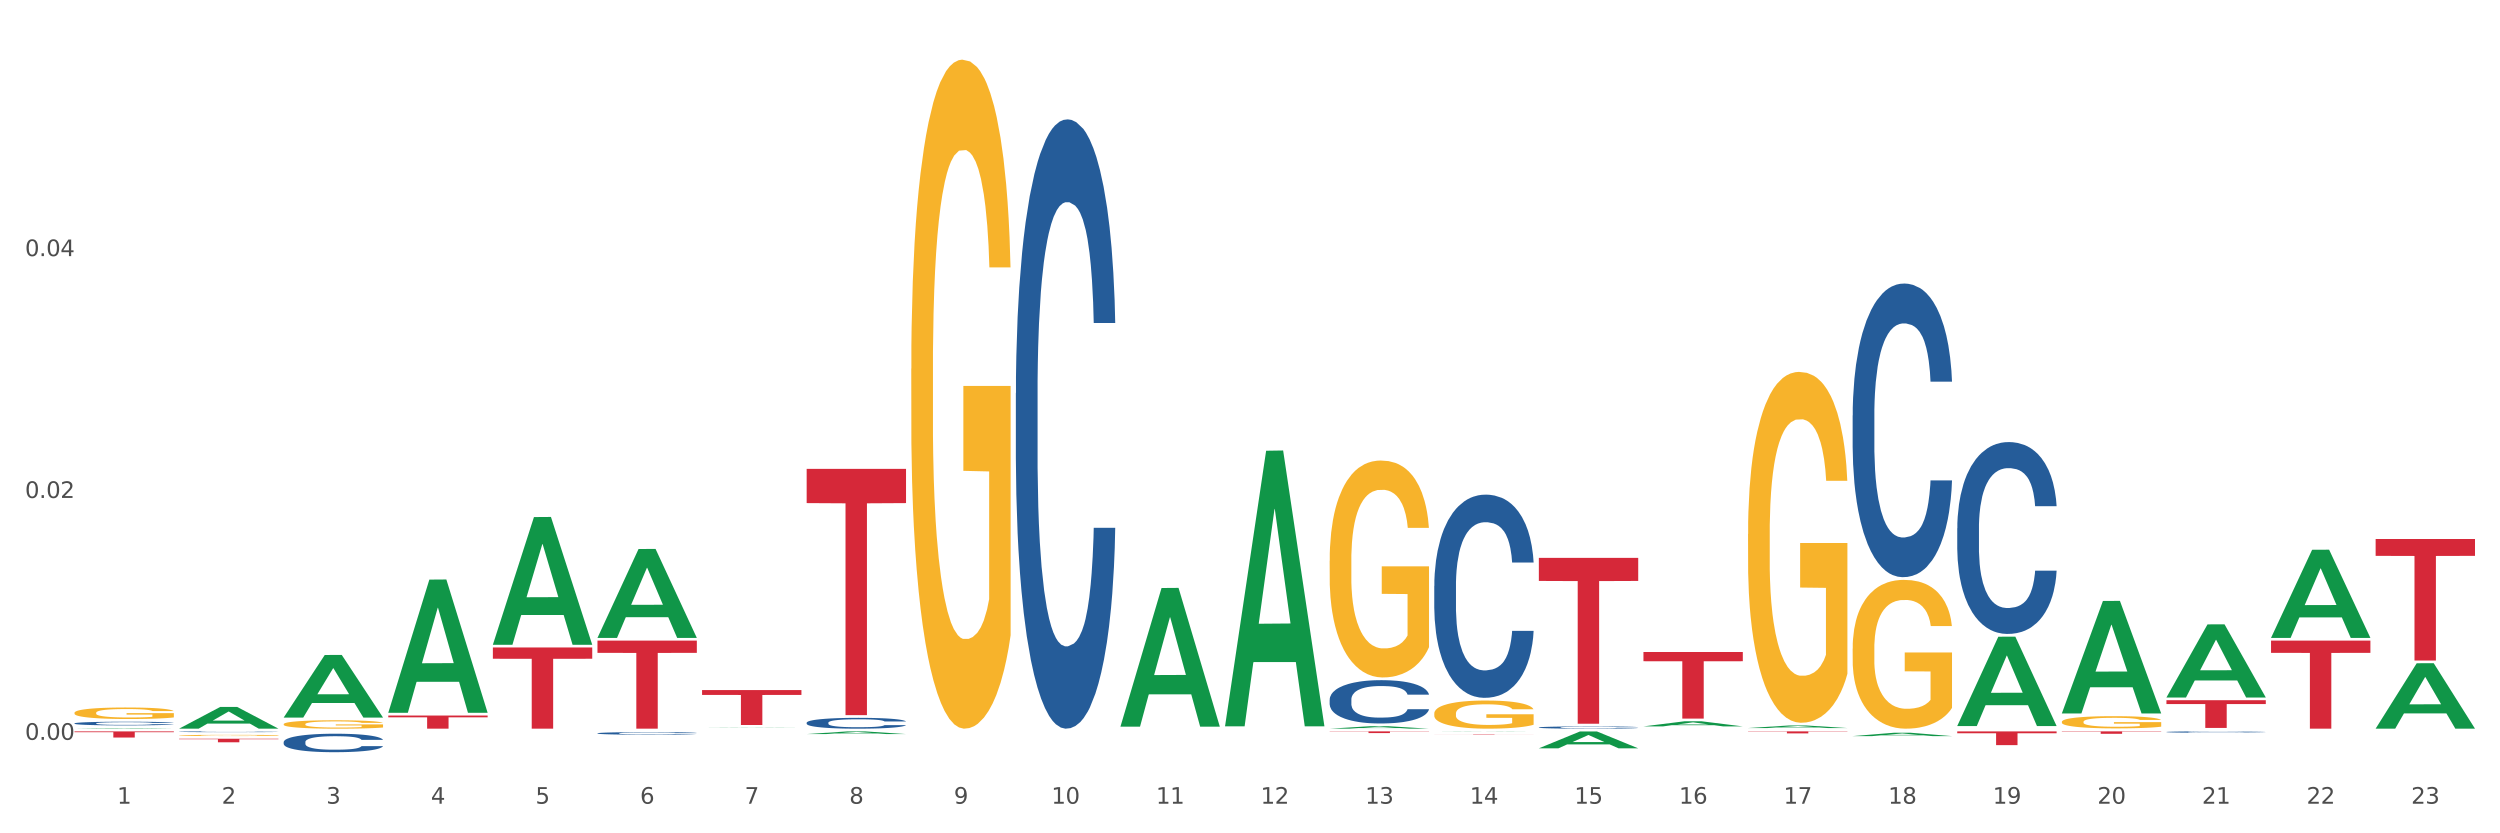 <?xml version="1.0" encoding="utf-8" standalone="no"?>
<!DOCTYPE svg PUBLIC "-//W3C//DTD SVG 1.1//EN"
  "http://www.w3.org/Graphics/SVG/1.1/DTD/svg11.dtd">
<svg xmlns:xlink="http://www.w3.org/1999/xlink" width="1080pt" height="360pt" viewBox="0 0 1080 360" xmlns="http://www.w3.org/2000/svg" version="1.1">
 <rect x="0" y="0" width="1080" height="360" fill="#333333" stroke="none"/>
 <defs>
  <style type="text/css">*{stroke-linejoin: round; stroke-linecap: butt}</style>
 </defs>
 <g id="figure_1">
  <g id="patch_1">
   <path d="M 0 360 
L 1080 360 
L 1080 0 
L 0 0 
z
" style="fill: #ffffff; stroke: #ffffff; stroke-linejoin: miter"/>
  </g>
  <g id="axes_1">
   <g id="matplotlib.axis_1">
    <g id="xtick_1">
     <g id="text_1">
      <!-- 1 -->
      <g style="fill: #4d4d4d" transform="translate(50.584 347.204) scale(0.096 -0.096)">
       <defs>
        <path id="DejaVuSans-31" d="M 794 531 
L 1825 531 
L 1825 4091 
L 703 3866 
L 703 4441 
L 1819 4666 
L 2450 4666 
L 2450 531 
L 3481 531 
L 3481 0 
L 794 0 
L 794 531 
z
" transform="scale(0.016)"/>
       </defs>
       <use xlink:href="#DejaVuSans-31"/>
      </g>
     </g>
    </g>
    <g id="xtick_2">
     <g id="text_2">
      <!-- 2 -->
      <g style="fill: #4d4d4d" transform="translate(95.771 347.204) scale(0.096 -0.096)">
       <defs>
        <path id="DejaVuSans-32" d="M 1228 531 
L 3431 531 
L 3431 0 
L 469 0 
L 469 531 
Q 828 903 1448 1529 
Q 2069 2156 2228 2338 
Q 2531 2678 2651 2914 
Q 2772 3150 2772 3378 
Q 2772 3750 2511 3984 
Q 2250 4219 1831 4219 
Q 1534 4219 1204 4116 
Q 875 4013 500 3803 
L 500 4441 
Q 881 4594 1212 4672 
Q 1544 4750 1819 4750 
Q 2544 4750 2975 4387 
Q 3406 4025 3406 3419 
Q 3406 3131 3298 2873 
Q 3191 2616 2906 2266 
Q 2828 2175 2409 1742 
Q 1991 1309 1228 531 
z
" transform="scale(0.016)"/>
       </defs>
       <use xlink:href="#DejaVuSans-32"/>
      </g>
     </g>
    </g>
    <g id="xtick_3">
     <g id="text_3">
      <!-- 3 -->
      <g style="fill: #4d4d4d" transform="translate(140.957 347.204) scale(0.096 -0.096)">
       <defs>
        <path id="DejaVuSans-33" d="M 2597 2516 
Q 3050 2419 3304 2112 
Q 3559 1806 3559 1356 
Q 3559 666 3084 287 
Q 2609 -91 1734 -91 
Q 1441 -91 1130 -33 
Q 819 25 488 141 
L 488 750 
Q 750 597 1062 519 
Q 1375 441 1716 441 
Q 2309 441 2620 675 
Q 2931 909 2931 1356 
Q 2931 1769 2642 2001 
Q 2353 2234 1838 2234 
L 1294 2234 
L 1294 2753 
L 1863 2753 
Q 2328 2753 2575 2939 
Q 2822 3125 2822 3475 
Q 2822 3834 2567 4026 
Q 2313 4219 1838 4219 
Q 1578 4219 1281 4162 
Q 984 4106 628 3988 
L 628 4550 
Q 988 4650 1302 4700 
Q 1616 4750 1894 4750 
Q 2613 4750 3031 4423 
Q 3450 4097 3450 3541 
Q 3450 3153 3228 2886 
Q 3006 2619 2597 2516 
z
" transform="scale(0.016)"/>
       </defs>
       <use xlink:href="#DejaVuSans-33"/>
      </g>
     </g>
    </g>
    <g id="xtick_4">
     <g id="text_4">
      <!-- 4 -->
      <g style="fill: #4d4d4d" transform="translate(186.143 347.204) scale(0.096 -0.096)">
       <defs>
        <path id="DejaVuSans-34" d="M 2419 4116 
L 825 1625 
L 2419 1625 
L 2419 4116 
z
M 2253 4666 
L 3047 4666 
L 3047 1625 
L 3713 1625 
L 3713 1100 
L 3047 1100 
L 3047 0 
L 2419 0 
L 2419 1100 
L 313 1100 
L 313 1709 
L 2253 4666 
z
" transform="scale(0.016)"/>
       </defs>
       <use xlink:href="#DejaVuSans-34"/>
      </g>
     </g>
    </g>
    <g id="xtick_5">
     <g id="text_5">
      <!-- 5 -->
      <g style="fill: #4d4d4d" transform="translate(231.33 347.204) scale(0.096 -0.096)">
       <defs>
        <path id="DejaVuSans-35" d="M 691 4666 
L 3169 4666 
L 3169 4134 
L 1269 4134 
L 1269 2991 
Q 1406 3038 1543 3061 
Q 1681 3084 1819 3084 
Q 2600 3084 3056 2656 
Q 3513 2228 3513 1497 
Q 3513 744 3044 326 
Q 2575 -91 1722 -91 
Q 1428 -91 1123 -41 
Q 819 9 494 109 
L 494 744 
Q 775 591 1075 516 
Q 1375 441 1709 441 
Q 2250 441 2565 725 
Q 2881 1009 2881 1497 
Q 2881 1984 2565 2268 
Q 2250 2553 1709 2553 
Q 1456 2553 1204 2497 
Q 953 2441 691 2322 
L 691 4666 
z
" transform="scale(0.016)"/>
       </defs>
       <use xlink:href="#DejaVuSans-35"/>
      </g>
     </g>
    </g>
    <g id="xtick_6">
     <g id="text_6">
      <!-- 6 -->
      <g style="fill: #4d4d4d" transform="translate(276.516 347.204) scale(0.096 -0.096)">
       <defs>
        <path id="DejaVuSans-36" d="M 2113 2584 
Q 1688 2584 1439 2293 
Q 1191 2003 1191 1497 
Q 1191 994 1439 701 
Q 1688 409 2113 409 
Q 2538 409 2786 701 
Q 3034 994 3034 1497 
Q 3034 2003 2786 2293 
Q 2538 2584 2113 2584 
z
M 3366 4563 
L 3366 3988 
Q 3128 4100 2886 4159 
Q 2644 4219 2406 4219 
Q 1781 4219 1451 3797 
Q 1122 3375 1075 2522 
Q 1259 2794 1537 2939 
Q 1816 3084 2150 3084 
Q 2853 3084 3261 2657 
Q 3669 2231 3669 1497 
Q 3669 778 3244 343 
Q 2819 -91 2113 -91 
Q 1303 -91 875 529 
Q 447 1150 447 2328 
Q 447 3434 972 4092 
Q 1497 4750 2381 4750 
Q 2619 4750 2861 4703 
Q 3103 4656 3366 4563 
z
" transform="scale(0.016)"/>
       </defs>
       <use xlink:href="#DejaVuSans-36"/>
      </g>
     </g>
    </g>
    <g id="xtick_7">
     <g id="text_7">
      <!-- 7 -->
      <g style="fill: #4d4d4d" transform="translate(321.702 347.204) scale(0.096 -0.096)">
       <defs>
        <path id="DejaVuSans-37" d="M 525 4666 
L 3525 4666 
L 3525 4397 
L 1831 0 
L 1172 0 
L 2766 4134 
L 525 4134 
L 525 4666 
z
" transform="scale(0.016)"/>
       </defs>
       <use xlink:href="#DejaVuSans-37"/>
      </g>
     </g>
    </g>
    <g id="xtick_8">
     <g id="text_8">
      <!-- 8 -->
      <g style="fill: #4d4d4d" transform="translate(366.888 347.204) scale(0.096 -0.096)">
       <defs>
        <path id="DejaVuSans-38" d="M 2034 2216 
Q 1584 2216 1326 1975 
Q 1069 1734 1069 1313 
Q 1069 891 1326 650 
Q 1584 409 2034 409 
Q 2484 409 2743 651 
Q 3003 894 3003 1313 
Q 3003 1734 2745 1975 
Q 2488 2216 2034 2216 
z
M 1403 2484 
Q 997 2584 770 2862 
Q 544 3141 544 3541 
Q 544 4100 942 4425 
Q 1341 4750 2034 4750 
Q 2731 4750 3128 4425 
Q 3525 4100 3525 3541 
Q 3525 3141 3298 2862 
Q 3072 2584 2669 2484 
Q 3125 2378 3379 2068 
Q 3634 1759 3634 1313 
Q 3634 634 3220 271 
Q 2806 -91 2034 -91 
Q 1263 -91 848 271 
Q 434 634 434 1313 
Q 434 1759 690 2068 
Q 947 2378 1403 2484 
z
M 1172 3481 
Q 1172 3119 1398 2916 
Q 1625 2713 2034 2713 
Q 2441 2713 2670 2916 
Q 2900 3119 2900 3481 
Q 2900 3844 2670 4047 
Q 2441 4250 2034 4250 
Q 1625 4250 1398 4047 
Q 1172 3844 1172 3481 
z
" transform="scale(0.016)"/>
       </defs>
       <use xlink:href="#DejaVuSans-38"/>
      </g>
     </g>
    </g>
    <g id="xtick_9">
     <g id="text_9">
      <!-- 9 -->
      <g style="fill: #4d4d4d" transform="translate(412.075 347.204) scale(0.096 -0.096)">
       <defs>
        <path id="DejaVuSans-39" d="M 703 97 
L 703 672 
Q 941 559 1184 500 
Q 1428 441 1663 441 
Q 2288 441 2617 861 
Q 2947 1281 2994 2138 
Q 2813 1869 2534 1725 
Q 2256 1581 1919 1581 
Q 1219 1581 811 2004 
Q 403 2428 403 3163 
Q 403 3881 828 4315 
Q 1253 4750 1959 4750 
Q 2769 4750 3195 4129 
Q 3622 3509 3622 2328 
Q 3622 1225 3098 567 
Q 2575 -91 1691 -91 
Q 1453 -91 1209 -44 
Q 966 3 703 97 
z
M 1959 2075 
Q 2384 2075 2632 2365 
Q 2881 2656 2881 3163 
Q 2881 3666 2632 3958 
Q 2384 4250 1959 4250 
Q 1534 4250 1286 3958 
Q 1038 3666 1038 3163 
Q 1038 2656 1286 2365 
Q 1534 2075 1959 2075 
z
" transform="scale(0.016)"/>
       </defs>
       <use xlink:href="#DejaVuSans-39"/>
      </g>
     </g>
    </g>
    <g id="xtick_10">
     <g id="text_10">
      <!-- 10 -->
      <g style="fill: #4d4d4d" transform="translate(454.207 347.204) scale(0.096 -0.096)">
       <defs>
        <path id="DejaVuSans-30" d="M 2034 4250 
Q 1547 4250 1301 3770 
Q 1056 3291 1056 2328 
Q 1056 1369 1301 889 
Q 1547 409 2034 409 
Q 2525 409 2770 889 
Q 3016 1369 3016 2328 
Q 3016 3291 2770 3770 
Q 2525 4250 2034 4250 
z
M 2034 4750 
Q 2819 4750 3233 4129 
Q 3647 3509 3647 2328 
Q 3647 1150 3233 529 
Q 2819 -91 2034 -91 
Q 1250 -91 836 529 
Q 422 1150 422 2328 
Q 422 3509 836 4129 
Q 1250 4750 2034 4750 
z
" transform="scale(0.016)"/>
       </defs>
       <use xlink:href="#DejaVuSans-31"/>
       <use xlink:href="#DejaVuSans-30" transform="translate(63.623 0)"/>
      </g>
     </g>
    </g>
    <g id="xtick_11">
     <g id="text_11">
      <!-- 11 -->
      <g style="fill: #4d4d4d" transform="translate(499.393 347.204) scale(0.096 -0.096)">
       <use xlink:href="#DejaVuSans-31"/>
       <use xlink:href="#DejaVuSans-31" transform="translate(63.623 0)"/>
      </g>
     </g>
    </g>
    <g id="xtick_12">
     <g id="text_12">
      <!-- 12 -->
      <g style="fill: #4d4d4d" transform="translate(544.58 347.204) scale(0.096 -0.096)">
       <use xlink:href="#DejaVuSans-31"/>
       <use xlink:href="#DejaVuSans-32" transform="translate(63.623 0)"/>
      </g>
     </g>
    </g>
    <g id="xtick_13">
     <g id="text_13">
      <!-- 13 -->
      <g style="fill: #4d4d4d" transform="translate(589.766 347.204) scale(0.096 -0.096)">
       <use xlink:href="#DejaVuSans-31"/>
       <use xlink:href="#DejaVuSans-33" transform="translate(63.623 0)"/>
      </g>
     </g>
    </g>
    <g id="xtick_14">
     <g id="text_14">
      <!-- 14 -->
      <g style="fill: #4d4d4d" transform="translate(634.952 347.204) scale(0.096 -0.096)">
       <use xlink:href="#DejaVuSans-31"/>
       <use xlink:href="#DejaVuSans-34" transform="translate(63.623 0)"/>
      </g>
     </g>
    </g>
    <g id="xtick_15">
     <g id="text_15">
      <!-- 15 -->
      <g style="fill: #4d4d4d" transform="translate(680.138 347.204) scale(0.096 -0.096)">
       <use xlink:href="#DejaVuSans-31"/>
       <use xlink:href="#DejaVuSans-35" transform="translate(63.623 0)"/>
      </g>
     </g>
    </g>
    <g id="xtick_16">
     <g id="text_16">
      <!-- 16 -->
      <g style="fill: #4d4d4d" transform="translate(725.325 347.204) scale(0.096 -0.096)">
       <use xlink:href="#DejaVuSans-31"/>
       <use xlink:href="#DejaVuSans-36" transform="translate(63.623 0)"/>
      </g>
     </g>
    </g>
    <g id="xtick_17">
     <g id="text_17">
      <!-- 17 -->
      <g style="fill: #4d4d4d" transform="translate(770.511 347.204) scale(0.096 -0.096)">
       <use xlink:href="#DejaVuSans-31"/>
       <use xlink:href="#DejaVuSans-37" transform="translate(63.623 0)"/>
      </g>
     </g>
    </g>
    <g id="xtick_18">
     <g id="text_18">
      <!-- 18 -->
      <g style="fill: #4d4d4d" transform="translate(815.697 347.204) scale(0.096 -0.096)">
       <use xlink:href="#DejaVuSans-31"/>
       <use xlink:href="#DejaVuSans-38" transform="translate(63.623 0)"/>
      </g>
     </g>
    </g>
    <g id="xtick_19">
     <g id="text_19">
      <!-- 19 -->
      <g style="fill: #4d4d4d" transform="translate(860.883 347.204) scale(0.096 -0.096)">
       <use xlink:href="#DejaVuSans-31"/>
       <use xlink:href="#DejaVuSans-39" transform="translate(63.623 0)"/>
      </g>
     </g>
    </g>
    <g id="xtick_20">
     <g id="text_20">
      <!-- 20 -->
      <g style="fill: #4d4d4d" transform="translate(906.07 347.204) scale(0.096 -0.096)">
       <use xlink:href="#DejaVuSans-32"/>
       <use xlink:href="#DejaVuSans-30" transform="translate(63.623 0)"/>
      </g>
     </g>
    </g>
    <g id="xtick_21">
     <g id="text_21">
      <!-- 21 -->
      <g style="fill: #4d4d4d" transform="translate(951.256 347.204) scale(0.096 -0.096)">
       <use xlink:href="#DejaVuSans-32"/>
       <use xlink:href="#DejaVuSans-31" transform="translate(63.623 0)"/>
      </g>
     </g>
    </g>
    <g id="xtick_22">
     <g id="text_22">
      <!-- 22 -->
      <g style="fill: #4d4d4d" transform="translate(996.442 347.204) scale(0.096 -0.096)">
       <use xlink:href="#DejaVuSans-32"/>
       <use xlink:href="#DejaVuSans-32" transform="translate(63.623 0)"/>
      </g>
     </g>
    </g>
    <g id="xtick_23">
     <g id="text_23">
      <!-- 23 -->
      <g style="fill: #4d4d4d" transform="translate(1041.629 347.204) scale(0.096 -0.096)">
       <use xlink:href="#DejaVuSans-32"/>
       <use xlink:href="#DejaVuSans-33" transform="translate(63.623 0)"/>
      </g>
     </g>
    </g>
    <g id="xtick_24"/>
    <g id="xtick_25"/>
    <g id="xtick_26"/>
    <g id="xtick_27"/>
    <g id="xtick_28"/>
    <g id="xtick_29"/>
    <g id="xtick_30"/>
    <g id="xtick_31"/>
    <g id="xtick_32"/>
    <g id="xtick_33"/>
    <g id="xtick_34"/>
    <g id="xtick_35"/>
    <g id="xtick_36"/>
    <g id="xtick_37"/>
    <g id="xtick_38"/>
    <g id="xtick_39"/>
    <g id="xtick_40"/>
    <g id="xtick_41"/>
    <g id="xtick_42"/>
    <g id="xtick_43"/>
    <g id="xtick_44"/>
    <g id="xtick_45"/>
   </g>
   <g id="matplotlib.axis_2">
    <g id="ytick_1">
     <g id="text_24">
      <!-- 0.00 -->
      <g style="fill: #4d4d4d" transform="translate(10.8 319.598) scale(0.096 -0.096)">
       <defs>
        <path id="DejaVuSans-2e" d="M 684 794 
L 1344 794 
L 1344 0 
L 684 0 
L 684 794 
z
" transform="scale(0.016)"/>
       </defs>
       <use xlink:href="#DejaVuSans-30"/>
       <use xlink:href="#DejaVuSans-2e" transform="translate(63.623 0)"/>
       <use xlink:href="#DejaVuSans-30" transform="translate(95.41 0)"/>
       <use xlink:href="#DejaVuSans-30" transform="translate(159.033 0)"/>
      </g>
     </g>
    </g>
    <g id="ytick_2">
     <g id="text_25">
      <!-- 0.02 -->
      <g style="fill: #4d4d4d" transform="translate(10.8 215.121) scale(0.096 -0.096)">
       <use xlink:href="#DejaVuSans-30"/>
       <use xlink:href="#DejaVuSans-2e" transform="translate(63.623 0)"/>
       <use xlink:href="#DejaVuSans-30" transform="translate(95.41 0)"/>
       <use xlink:href="#DejaVuSans-32" transform="translate(159.033 0)"/>
      </g>
     </g>
    </g>
    <g id="ytick_3">
     <g id="text_26">
      <!-- 0.04 -->
      <g style="fill: #4d4d4d" transform="translate(10.8 110.643) scale(0.096 -0.096)">
       <use xlink:href="#DejaVuSans-30"/>
       <use xlink:href="#DejaVuSans-2e" transform="translate(63.623 0)"/>
       <use xlink:href="#DejaVuSans-30" transform="translate(95.41 0)"/>
       <use xlink:href="#DejaVuSans-34" transform="translate(159.033 0)"/>
      </g>
     </g>
    </g>
    <g id="ytick_4"/>
    <g id="ytick_5"/>
    <g id="ytick_6"/>
   </g>
   <g id="PolyCollection_1">
    <path d="M 32.175 314.789 
L 32.219 314.789 
L 49.921 314.532 
L 57.267 314.532 
L 75.102 314.79 
L 66.605 314.79 
L 62.755 314.73 
L 44.478 314.73 
L 44.345 314.731 
L 40.628 314.79 
L 32.175 314.79 
L 32.175 314.789 
L 46.779 314.694 
L 60.454 314.694 
L 53.683 314.587 
L 53.594 314.587 
L 53.506 314.587 
L 46.735 314.694 
L 46.779 314.694 
L 32.175 314.789 
z
" clip-path="url(#pc978306887)" style="fill: #109648"/>
    <path d="M 258.106 276.742 
L 301.033 276.742 
L 301.033 282.029 
L 284.147 282.065 
L 284.147 314.79 
L 274.891 314.79 
L 274.891 282.065 
L 258.106 282.029 
L 258.106 276.777 
L 258.106 276.742 
z
" clip-path="url(#pc978306887)" style="fill: #d62839"/>
    <path d="M 212.92 279.705 
L 255.847 279.705 
L 255.847 284.581 
L 238.961 284.614 
L 238.961 314.79 
L 229.704 314.79 
L 229.704 284.614 
L 212.92 284.581 
L 212.92 279.738 
L 212.92 279.705 
z
" clip-path="url(#pc978306887)" style="fill: #d62839"/>
    <path d="M 167.734 309.104 
L 210.661 309.104 
L 210.661 309.894 
L 193.775 309.899 
L 193.775 314.79 
L 184.518 314.79 
L 184.518 309.899 
L 167.734 309.894 
L 167.734 309.109 
L 167.734 309.104 
z
" clip-path="url(#pc978306887)" style="fill: #d62839"/>
    <path d="M 77.361 319.133 
L 120.288 319.133 
L 120.288 319.347 
L 103.402 319.348 
L 103.402 320.67 
L 94.146 320.67 
L 94.146 319.348 
L 77.361 319.347 
L 77.361 319.135 
L 77.361 319.133 
z
" clip-path="url(#pc978306887)" style="fill: #d62839"/>
    <path d="M 32.175 315.951 
L 75.102 315.951 
L 75.102 316.32 
L 58.216 316.322 
L 58.216 318.606 
L 48.959 318.606 
L 48.959 316.322 
L 32.175 316.32 
L 32.175 315.953 
L 32.175 315.951 
z
" clip-path="url(#pc978306887)" style="fill: #d62839"/>
    <path d="M 32.175 312.495 
L 32.226 312.493 
L 32.226 312.453 
L 32.378 312.397 
L 32.936 312.296 
L 33.646 312.218 
L 34.864 312.128 
L 35.524 312.091 
L 36.387 312.048 
L 38.162 311.98 
L 40.192 311.922 
L 41.613 311.89 
L 42.678 311.87 
L 45.063 311.833 
L 46.433 311.817 
L 47.854 311.804 
L 49.072 311.795 
L 51.101 311.785 
L 52.725 311.781 
L 54.603 311.779 
L 56.176 311.781 
L 58.256 311.787 
L 61.3 311.804 
L 62.467 311.814 
L 64.04 311.832 
L 65.664 311.855 
L 66.983 311.878 
L 68.506 311.912 
L 70.079 311.955 
L 71.601 312.011 
L 72.666 312.061 
L 73.529 312.115 
L 74.29 312.181 
L 74.848 312.252 
L 75.102 312.312 
L 65.816 312.312 
L 65.563 312.258 
L 65.055 312.2 
L 64.548 312.16 
L 63.99 312.128 
L 63.127 312.092 
L 62.366 312.069 
L 61.097 312.041 
L 59.93 312.024 
L 58.966 312.013 
L 57.799 312.005 
L 55.313 311.996 
L 53.537 311.996 
L 52.421 311.999 
L 51.051 312.006 
L 49.884 312.016 
L 48.514 312.034 
L 47.448 312.053 
L 46.383 312.077 
L 45.774 312.095 
L 44.86 312.127 
L 44.251 312.153 
L 43.44 312.198 
L 42.983 312.23 
L 42.171 312.313 
L 41.816 312.374 
L 41.664 312.416 
L 41.562 312.463 
L 41.562 312.69 
L 41.867 312.791 
L 42.12 312.835 
L 42.526 312.884 
L 43.287 312.948 
L 44.404 313.011 
L 45.571 313.056 
L 46.535 313.084 
L 47.448 313.104 
L 48.361 313.12 
L 49.478 313.134 
L 50.391 313.143 
L 51.761 313.152 
L 53.385 313.156 
L 54.653 313.156 
L 57.241 313.149 
L 58.408 313.142 
L 59.524 313.132 
L 60.742 313.116 
L 61.706 313.098 
L 62.264 313.085 
L 63.178 313.057 
L 63.888 313.028 
L 64.497 312.995 
L 64.903 312.966 
L 65.36 312.922 
L 65.715 312.873 
L 65.816 312.847 
L 75.102 312.847 
L 74.899 312.899 
L 74.544 312.95 
L 73.833 313.018 
L 73.275 313.057 
L 72.413 313.105 
L 71.499 313.146 
L 70.231 313.191 
L 69.064 313.225 
L 67.846 313.254 
L 66.527 313.28 
L 64.142 313.316 
L 63.279 313.326 
L 61.453 313.344 
L 60.032 313.354 
L 57.951 313.364 
L 55.82 313.37 
L 53.588 313.371 
L 51.609 313.369 
L 49.427 313.36 
L 48.057 313.351 
L 46.535 313.338 
L 44.759 313.318 
L 43.084 313.293 
L 41.511 313.264 
L 40.04 313.23 
L 38.67 313.193 
L 36.894 313.13 
L 35.575 313.069 
L 34.611 313.012 
L 33.951 312.964 
L 33.291 312.903 
L 32.936 312.861 
L 32.378 312.759 
L 32.175 312.665 
L 32.175 312.495 
z
" clip-path="url(#pc978306887)" style="fill: #255c99"/>
    <path d="M 303.293 298.117 
L 346.22 298.117 
L 346.22 300.213 
L 329.334 300.227 
L 329.334 313.2 
L 320.077 313.2 
L 320.077 300.227 
L 303.293 300.213 
L 303.293 298.131 
L 303.293 298.117 
z
" clip-path="url(#pc978306887)" style="fill: #d62839"/>
    <path d="M 77.361 316.108 
L 77.412 316.108 
L 77.412 316.099 
L 77.564 316.087 
L 78.122 316.064 
L 78.833 316.047 
L 80.051 316.028 
L 80.71 316.019 
L 81.573 316.01 
L 83.349 315.995 
L 85.378 315.982 
L 86.799 315.975 
L 87.865 315.97 
L 90.25 315.962 
L 91.62 315.959 
L 93.04 315.956 
L 94.258 315.954 
L 96.288 315.952 
L 97.911 315.951 
L 99.789 315.951 
L 101.362 315.951 
L 103.442 315.952 
L 106.487 315.956 
L 107.654 315.958 
L 109.227 315.962 
L 110.85 315.967 
L 112.17 315.972 
L 113.692 315.98 
L 115.265 315.989 
L 116.787 316.002 
L 117.853 316.013 
L 118.715 316.025 
L 119.476 316.039 
L 120.035 316.055 
L 120.288 316.068 
L 111.003 316.068 
L 110.749 316.056 
L 110.242 316.043 
L 109.734 316.035 
L 109.176 316.028 
L 108.313 316.02 
L 107.552 316.014 
L 106.284 316.008 
L 105.117 316.004 
L 104.153 316.002 
L 102.986 316 
L 100.499 315.998 
L 98.723 315.998 
L 97.607 315.999 
L 96.237 316.001 
L 95.07 316.003 
L 93.7 316.007 
L 92.634 316.011 
L 91.569 316.016 
L 90.96 316.02 
L 90.047 316.027 
L 89.438 316.033 
L 88.626 316.043 
L 88.169 316.05 
L 87.357 316.068 
L 87.002 316.082 
L 86.85 316.091 
L 86.748 316.101 
L 86.748 316.151 
L 87.053 316.174 
L 87.307 316.184 
L 87.712 316.195 
L 88.474 316.209 
L 89.59 316.222 
L 90.757 316.232 
L 91.721 316.238 
L 92.634 316.243 
L 93.548 316.247 
L 94.664 316.25 
L 95.577 316.252 
L 96.947 316.254 
L 98.571 316.255 
L 99.84 316.255 
L 102.427 316.253 
L 103.594 316.251 
L 104.711 316.249 
L 105.929 316.246 
L 106.893 316.242 
L 107.451 316.239 
L 108.364 316.233 
L 109.074 316.226 
L 109.683 316.219 
L 110.089 316.212 
L 110.546 316.203 
L 110.901 316.192 
L 111.003 316.186 
L 120.288 316.186 
L 120.085 316.198 
L 119.73 316.209 
L 119.02 316.224 
L 118.462 316.233 
L 117.599 316.243 
L 116.686 316.252 
L 115.417 316.262 
L 114.25 316.27 
L 113.032 316.276 
L 111.713 316.282 
L 109.328 316.29 
L 108.466 316.292 
L 106.639 316.296 
L 105.218 316.298 
L 103.138 316.3 
L 101.007 316.302 
L 98.774 316.302 
L 96.795 316.301 
L 94.613 316.299 
L 93.243 316.298 
L 91.721 316.295 
L 89.945 316.29 
L 88.271 316.285 
L 86.698 316.278 
L 85.226 316.271 
L 83.856 316.263 
L 82.08 316.249 
L 80.761 316.235 
L 79.797 316.223 
L 79.137 316.212 
L 78.478 316.199 
L 78.122 316.189 
L 77.564 316.167 
L 77.361 316.146 
L 77.361 316.108 
z
" clip-path="url(#pc978306887)" style="fill: #255c99"/>
    <path d="M 32.175 307.94 
L 32.226 307.936 
L 32.226 307.772 
L 32.327 307.631 
L 32.834 307.29 
L 33.594 307.008 
L 34.152 306.858 
L 34.709 306.735 
L 35.368 306.612 
L 36.179 306.485 
L 37.649 306.298 
L 38.561 306.203 
L 39.676 306.103 
L 41.703 305.957 
L 43.173 305.876 
L 44.693 305.807 
L 47.177 305.726 
L 48.798 305.689 
L 50.522 305.662 
L 52.6 305.644 
L 54.171 305.639 
L 57.617 305.653 
L 60.556 305.694 
L 61.976 305.726 
L 63.8 305.78 
L 64.763 305.816 
L 66.334 305.889 
L 67.956 305.985 
L 69.071 306.067 
L 70.743 306.221 
L 72.01 306.376 
L 73.176 306.567 
L 73.784 306.699 
L 74.24 306.821 
L 74.646 306.962 
L 75.051 307.185 
L 65.929 307.185 
L 65.574 307.026 
L 65.016 306.876 
L 64.206 306.731 
L 63.496 306.64 
L 62.28 306.526 
L 61.165 306.453 
L 59.999 306.399 
L 58.58 306.353 
L 57.465 306.33 
L 55.894 306.312 
L 52.802 306.317 
L 50.724 306.353 
L 49.305 306.399 
L 48.393 306.439 
L 47.582 306.485 
L 46.67 306.549 
L 45.606 306.644 
L 44.845 306.731 
L 44.085 306.84 
L 43.477 306.949 
L 42.919 307.076 
L 42.463 307.213 
L 42.109 307.354 
L 41.804 307.526 
L 41.551 307.813 
L 41.551 308.436 
L 41.652 308.577 
L 41.906 308.763 
L 42.21 308.904 
L 42.717 309.072 
L 43.173 309.186 
L 44.034 309.35 
L 44.997 309.486 
L 45.758 309.573 
L 46.518 309.645 
L 47.835 309.746 
L 49.305 309.827 
L 50.572 309.877 
L 52.295 309.923 
L 53.461 309.941 
L 54.475 309.95 
L 56.958 309.95 
L 58.732 309.937 
L 60.709 309.905 
L 62.229 309.864 
L 63.496 309.814 
L 64.915 309.732 
L 65.827 309.655 
L 65.827 308.704 
L 54.677 308.7 
L 54.677 308.067 
L 75.102 308.067 
L 75.102 309.923 
L 74.24 310.018 
L 73.277 310.105 
L 72.264 310.182 
L 70.743 310.278 
L 68.919 310.369 
L 67.297 310.432 
L 65.574 310.487 
L 63.547 310.537 
L 60.911 310.582 
L 59.289 310.6 
L 57.262 310.614 
L 54.88 310.619 
L 52.802 310.61 
L 50.775 310.587 
L 48.646 310.546 
L 46.568 310.487 
L 44.997 310.428 
L 43.426 310.355 
L 41.754 310.259 
L 40.436 310.168 
L 39.422 310.087 
L 38.307 309.982 
L 37.091 309.846 
L 36.179 309.723 
L 35.368 309.595 
L 34.506 309.432 
L 33.898 309.291 
L 33.29 309.113 
L 32.935 308.982 
L 32.53 308.777 
L 32.226 308.49 
L 32.175 307.94 
z
" clip-path="url(#pc978306887)" style="fill: #f7b32b"/>
    <path d="M 258.106 316.78 
L 258.157 316.779 
L 258.157 316.751 
L 258.309 316.712 
L 258.867 316.641 
L 259.578 316.587 
L 260.796 316.524 
L 261.455 316.497 
L 262.318 316.468 
L 264.094 316.42 
L 266.123 316.379 
L 267.544 316.357 
L 268.61 316.343 
L 270.995 316.317 
L 272.365 316.306 
L 273.785 316.297 
L 275.003 316.291 
L 277.033 316.284 
L 278.657 316.281 
L 280.534 316.28 
L 282.107 316.281 
L 284.187 316.285 
L 287.232 316.297 
L 288.399 316.304 
L 289.972 316.316 
L 291.595 316.332 
L 292.915 316.349 
L 294.437 316.372 
L 296.01 316.403 
L 297.532 316.441 
L 298.598 316.477 
L 299.46 316.515 
L 300.221 316.56 
L 300.78 316.61 
L 301.033 316.652 
L 291.748 316.652 
L 291.494 316.614 
L 290.987 316.574 
L 290.479 316.546 
L 289.921 316.524 
L 289.058 316.498 
L 288.297 316.482 
L 287.029 316.463 
L 285.862 316.45 
L 284.898 316.443 
L 283.731 316.437 
L 281.244 316.431 
L 279.468 316.431 
L 278.352 316.433 
L 276.982 316.438 
L 275.815 316.445 
L 274.445 316.458 
L 273.379 316.471 
L 272.314 316.488 
L 271.705 316.5 
L 270.792 316.523 
L 270.183 316.541 
L 269.371 316.573 
L 268.914 316.595 
L 268.102 316.653 
L 267.747 316.696 
L 267.595 316.725 
L 267.493 316.758 
L 267.493 316.916 
L 267.798 316.988 
L 268.052 317.018 
L 268.458 317.053 
L 269.219 317.098 
L 270.335 317.141 
L 271.502 317.173 
L 272.466 317.192 
L 273.379 317.206 
L 274.293 317.218 
L 275.409 317.228 
L 276.322 317.234 
L 277.692 317.24 
L 279.316 317.243 
L 280.585 317.243 
L 283.172 317.238 
L 284.34 317.233 
L 285.456 317.226 
L 286.674 317.215 
L 287.638 317.202 
L 288.196 317.193 
L 289.109 317.174 
L 289.82 317.154 
L 290.428 317.13 
L 290.834 317.11 
L 291.291 317.079 
L 291.646 317.045 
L 291.748 317.026 
L 301.033 317.026 
L 300.83 317.063 
L 300.475 317.099 
L 299.765 317.146 
L 299.207 317.174 
L 298.344 317.207 
L 297.431 317.236 
L 296.162 317.267 
L 294.995 317.291 
L 293.777 317.311 
L 292.458 317.33 
L 290.073 317.355 
L 289.211 317.362 
L 287.384 317.374 
L 285.963 317.381 
L 283.883 317.389 
L 281.752 317.393 
L 279.519 317.394 
L 277.54 317.392 
L 275.358 317.385 
L 273.988 317.379 
L 272.466 317.37 
L 270.69 317.356 
L 269.016 317.339 
L 267.443 317.318 
L 265.971 317.295 
L 264.601 317.268 
L 262.825 317.225 
L 261.506 317.182 
L 260.542 317.142 
L 259.882 317.109 
L 259.223 317.066 
L 258.867 317.036 
L 258.309 316.965 
L 258.106 316.899 
L 258.106 316.78 
z
" clip-path="url(#pc978306887)" style="fill: #255c99"/>
    <path d="M 348.479 312.209 
L 348.53 312.205 
L 348.53 312.085 
L 348.682 311.922 
L 349.24 311.623 
L 349.95 311.396 
L 351.168 311.131 
L 351.828 311.019 
L 352.69 310.895 
L 354.466 310.694 
L 356.496 310.523 
L 357.917 310.429 
L 358.982 310.369 
L 361.367 310.262 
L 362.737 310.215 
L 364.158 310.176 
L 365.376 310.151 
L 367.405 310.121 
L 369.029 310.108 
L 370.906 310.103 
L 372.479 310.108 
L 374.56 310.125 
L 377.604 310.176 
L 378.771 310.206 
L 380.344 310.258 
L 381.968 310.326 
L 383.287 310.395 
L 384.81 310.493 
L 386.383 310.621 
L 387.905 310.784 
L 388.97 310.934 
L 389.833 311.092 
L 390.594 311.285 
L 391.152 311.494 
L 391.406 311.67 
L 382.12 311.67 
L 381.867 311.512 
L 381.359 311.34 
L 380.852 311.225 
L 380.294 311.131 
L 379.431 311.024 
L 378.67 310.955 
L 377.401 310.874 
L 376.234 310.822 
L 375.27 310.793 
L 374.103 310.767 
L 371.617 310.741 
L 369.841 310.741 
L 368.725 310.75 
L 367.355 310.771 
L 366.188 310.801 
L 364.818 310.852 
L 363.752 310.908 
L 362.686 310.981 
L 362.078 311.032 
L 361.164 311.126 
L 360.555 311.203 
L 359.743 311.336 
L 359.287 311.43 
L 358.475 311.674 
L 358.12 311.854 
L 357.968 311.978 
L 357.866 312.115 
L 357.866 312.783 
L 358.17 313.082 
L 358.424 313.211 
L 358.83 313.356 
L 359.591 313.544 
L 360.708 313.728 
L 361.875 313.861 
L 362.839 313.942 
L 363.752 314.002 
L 364.665 314.049 
L 365.782 314.092 
L 366.695 314.118 
L 368.065 314.144 
L 369.689 314.156 
L 370.957 314.156 
L 373.545 314.135 
L 374.712 314.114 
L 375.828 314.084 
L 377.046 314.037 
L 378.01 313.985 
L 378.568 313.947 
L 379.482 313.865 
L 380.192 313.78 
L 380.801 313.681 
L 381.207 313.596 
L 381.664 313.467 
L 382.019 313.322 
L 382.12 313.245 
L 391.406 313.245 
L 391.203 313.399 
L 390.848 313.549 
L 390.137 313.75 
L 389.579 313.865 
L 388.717 314.007 
L 387.803 314.126 
L 386.535 314.259 
L 385.368 314.358 
L 384.15 314.443 
L 382.831 314.52 
L 380.446 314.627 
L 379.583 314.657 
L 377.757 314.708 
L 376.336 314.738 
L 374.255 314.768 
L 372.124 314.785 
L 369.892 314.79 
L 367.913 314.781 
L 365.731 314.756 
L 364.361 314.73 
L 362.839 314.691 
L 361.063 314.631 
L 359.388 314.559 
L 357.815 314.473 
L 356.344 314.375 
L 354.974 314.263 
L 353.198 314.079 
L 351.879 313.9 
L 350.914 313.733 
L 350.255 313.591 
L 349.595 313.412 
L 349.24 313.288 
L 348.682 312.988 
L 348.479 312.71 
L 348.479 312.209 
z
" clip-path="url(#pc978306887)" style="fill: #255c99"/>
    <path d="M 981.087 276.737 
L 1024.014 276.737 
L 1024.014 282.025 
L 1007.128 282.061 
L 1007.128 314.79 
L 997.871 314.79 
L 997.871 282.061 
L 981.087 282.025 
L 981.087 276.773 
L 981.087 276.737 
z
" clip-path="url(#pc978306887)" style="fill: #d62839"/>
    <path d="M 574.41 302.237 
L 574.461 302.219 
L 574.461 301.741 
L 574.613 301.091 
L 575.171 299.895 
L 575.882 298.989 
L 577.1 297.929 
L 577.759 297.485 
L 578.622 296.989 
L 580.398 296.185 
L 582.427 295.502 
L 583.848 295.126 
L 584.914 294.886 
L 587.299 294.459 
L 588.669 294.271 
L 590.089 294.117 
L 591.307 294.015 
L 593.337 293.895 
L 594.96 293.844 
L 596.838 293.827 
L 598.411 293.844 
L 600.491 293.912 
L 603.536 294.117 
L 604.703 294.237 
L 606.276 294.442 
L 607.899 294.715 
L 609.219 294.989 
L 610.741 295.382 
L 612.314 295.895 
L 613.836 296.544 
L 614.902 297.143 
L 615.764 297.775 
L 616.525 298.544 
L 617.084 299.382 
L 617.337 300.083 
L 608.052 300.083 
L 607.798 299.45 
L 607.291 298.767 
L 606.783 298.305 
L 606.225 297.929 
L 605.362 297.502 
L 604.601 297.228 
L 603.333 296.903 
L 602.166 296.698 
L 601.202 296.579 
L 600.035 296.476 
L 597.548 296.374 
L 595.772 296.374 
L 594.656 296.408 
L 593.286 296.493 
L 592.119 296.613 
L 590.749 296.818 
L 589.683 297.04 
L 588.618 297.331 
L 588.009 297.536 
L 587.096 297.912 
L 586.487 298.22 
L 585.675 298.749 
L 585.218 299.126 
L 584.406 300.1 
L 584.051 300.818 
L 583.899 301.313 
L 583.797 301.86 
L 583.797 304.527 
L 584.102 305.724 
L 584.356 306.236 
L 584.761 306.818 
L 585.523 307.57 
L 586.639 308.305 
L 587.806 308.835 
L 588.77 309.159 
L 589.683 309.399 
L 590.597 309.587 
L 591.713 309.758 
L 592.626 309.86 
L 593.996 309.963 
L 595.62 310.014 
L 596.889 310.014 
L 599.476 309.929 
L 600.643 309.843 
L 601.76 309.723 
L 602.978 309.535 
L 603.942 309.33 
L 604.5 309.176 
L 605.413 308.852 
L 606.123 308.51 
L 606.732 308.117 
L 607.138 307.775 
L 607.595 307.262 
L 607.95 306.681 
L 608.052 306.373 
L 617.337 306.373 
L 617.134 306.988 
L 616.779 307.587 
L 616.069 308.39 
L 615.511 308.852 
L 614.648 309.416 
L 613.735 309.894 
L 612.466 310.424 
L 611.299 310.817 
L 610.081 311.159 
L 608.762 311.467 
L 606.377 311.894 
L 605.515 312.014 
L 603.688 312.219 
L 602.267 312.339 
L 600.187 312.458 
L 598.056 312.527 
L 595.823 312.544 
L 593.844 312.51 
L 591.662 312.407 
L 590.292 312.305 
L 588.77 312.151 
L 586.994 311.911 
L 585.32 311.621 
L 583.747 311.279 
L 582.275 310.886 
L 580.905 310.441 
L 579.129 309.706 
L 577.81 308.988 
L 576.846 308.322 
L 576.186 307.758 
L 575.527 307.04 
L 575.171 306.544 
L 574.613 305.348 
L 574.41 304.236 
L 574.41 302.237 
z
" clip-path="url(#pc978306887)" style="fill: #255c99"/>
    <path d="M 619.597 253.123 
L 619.647 253.043 
L 619.647 250.798 
L 619.8 247.752 
L 620.358 242.139 
L 621.068 237.89 
L 622.286 232.92 
L 622.945 230.835 
L 623.808 228.51 
L 625.584 224.742 
L 627.614 221.535 
L 629.034 219.771 
L 630.1 218.649 
L 632.485 216.644 
L 633.855 215.762 
L 635.276 215.041 
L 636.493 214.56 
L 638.523 213.999 
L 640.147 213.758 
L 642.024 213.678 
L 643.597 213.758 
L 645.677 214.079 
L 648.722 215.041 
L 649.889 215.602 
L 651.462 216.564 
L 653.086 217.847 
L 654.405 219.13 
L 655.927 220.974 
L 657.5 223.379 
L 659.022 226.425 
L 660.088 229.232 
L 660.951 232.198 
L 661.712 235.806 
L 662.27 239.734 
L 662.524 243.021 
L 653.238 243.021 
L 652.984 240.055 
L 652.477 236.848 
L 651.969 234.683 
L 651.411 232.92 
L 650.549 230.915 
L 649.788 229.632 
L 648.519 228.109 
L 647.352 227.147 
L 646.388 226.586 
L 645.221 226.105 
L 642.735 225.624 
L 640.959 225.624 
L 639.842 225.784 
L 638.472 226.185 
L 637.305 226.746 
L 635.935 227.708 
L 634.87 228.751 
L 633.804 230.113 
L 633.195 231.076 
L 632.282 232.839 
L 631.673 234.282 
L 630.861 236.768 
L 630.404 238.532 
L 629.593 243.102 
L 629.237 246.469 
L 629.085 248.794 
L 628.984 251.359 
L 628.984 263.866 
L 629.288 269.479 
L 629.542 271.884 
L 629.948 274.61 
L 630.709 278.137 
L 631.825 281.585 
L 632.992 284.07 
L 633.956 285.593 
L 634.87 286.716 
L 635.783 287.598 
L 636.899 288.399 
L 637.813 288.881 
L 639.183 289.362 
L 640.806 289.602 
L 642.075 289.602 
L 644.663 289.201 
L 645.83 288.8 
L 646.946 288.239 
L 648.164 287.357 
L 649.128 286.395 
L 649.686 285.674 
L 650.599 284.15 
L 651.31 282.547 
L 651.919 280.703 
L 652.325 279.099 
L 652.781 276.694 
L 653.136 273.968 
L 653.238 272.525 
L 662.524 272.525 
L 662.321 275.411 
L 661.965 278.217 
L 661.255 281.986 
L 660.697 284.15 
L 659.834 286.796 
L 658.921 289.041 
L 657.652 291.526 
L 656.485 293.37 
L 655.268 294.974 
L 653.948 296.417 
L 651.563 298.421 
L 650.701 298.982 
L 648.874 299.944 
L 647.453 300.506 
L 645.373 301.067 
L 643.242 301.388 
L 641.009 301.468 
L 639.03 301.307 
L 636.849 300.826 
L 635.479 300.345 
L 633.956 299.624 
L 632.18 298.501 
L 630.506 297.138 
L 628.933 295.535 
L 627.461 293.691 
L 626.091 291.606 
L 624.315 288.159 
L 622.996 284.792 
L 622.032 281.665 
L 621.373 279.019 
L 620.713 275.652 
L 620.358 273.327 
L 619.8 267.715 
L 619.597 262.503 
L 619.597 253.123 
z
" clip-path="url(#pc978306887)" style="fill: #255c99"/>
    <path d="M 122.548 320.552 
L 122.598 320.545 
L 122.598 320.341 
L 122.751 320.064 
L 123.309 319.553 
L 124.019 319.167 
L 125.237 318.715 
L 125.896 318.525 
L 126.759 318.313 
L 128.535 317.971 
L 130.565 317.679 
L 131.985 317.519 
L 133.051 317.417 
L 135.436 317.234 
L 136.806 317.154 
L 138.227 317.088 
L 139.444 317.045 
L 141.474 316.994 
L 143.098 316.972 
L 144.975 316.964 
L 146.548 316.972 
L 148.628 317.001 
L 151.673 317.088 
L 152.84 317.139 
L 154.413 317.227 
L 156.037 317.344 
L 157.356 317.46 
L 158.878 317.628 
L 160.451 317.847 
L 161.973 318.124 
L 163.039 318.379 
L 163.902 318.649 
L 164.663 318.977 
L 165.221 319.334 
L 165.475 319.633 
L 156.189 319.633 
L 155.935 319.364 
L 155.428 319.072 
L 154.92 318.875 
L 154.362 318.715 
L 153.5 318.532 
L 152.738 318.416 
L 151.47 318.277 
L 150.303 318.189 
L 149.339 318.138 
L 148.172 318.095 
L 145.685 318.051 
L 143.91 318.051 
L 142.793 318.066 
L 141.423 318.102 
L 140.256 318.153 
L 138.886 318.241 
L 137.821 318.335 
L 136.755 318.459 
L 136.146 318.547 
L 135.233 318.707 
L 134.624 318.839 
L 133.812 319.065 
L 133.355 319.225 
L 132.544 319.641 
L 132.188 319.947 
L 132.036 320.158 
L 131.935 320.392 
L 131.935 321.529 
L 132.239 322.04 
L 132.493 322.259 
L 132.899 322.507 
L 133.66 322.827 
L 134.776 323.141 
L 135.943 323.367 
L 136.907 323.506 
L 137.821 323.608 
L 138.734 323.688 
L 139.85 323.761 
L 140.764 323.805 
L 142.134 323.848 
L 143.757 323.87 
L 145.026 323.87 
L 147.614 323.834 
L 148.781 323.797 
L 149.897 323.746 
L 151.115 323.666 
L 152.079 323.579 
L 152.637 323.513 
L 153.55 323.374 
L 154.261 323.229 
L 154.87 323.061 
L 155.276 322.915 
L 155.732 322.696 
L 156.087 322.448 
L 156.189 322.317 
L 165.475 322.317 
L 165.272 322.579 
L 164.916 322.835 
L 164.206 323.177 
L 163.648 323.374 
L 162.785 323.615 
L 161.872 323.819 
L 160.603 324.045 
L 159.436 324.213 
L 158.219 324.359 
L 156.899 324.49 
L 154.514 324.672 
L 153.652 324.723 
L 151.825 324.811 
L 150.404 324.862 
L 148.324 324.913 
L 146.193 324.942 
L 143.96 324.95 
L 141.981 324.935 
L 139.8 324.891 
L 138.43 324.847 
L 136.907 324.782 
L 135.131 324.68 
L 133.457 324.556 
L 131.884 324.41 
L 130.412 324.242 
L 129.042 324.053 
L 127.266 323.739 
L 125.947 323.433 
L 124.983 323.148 
L 124.323 322.908 
L 123.664 322.601 
L 123.309 322.39 
L 122.751 321.879 
L 122.548 321.405 
L 122.548 320.552 
z
" clip-path="url(#pc978306887)" style="fill: #255c99"/>
    <path d="M 664.783 314.253 
L 664.834 314.252 
L 664.834 314.227 
L 664.986 314.193 
L 665.544 314.131 
L 666.254 314.084 
L 667.472 314.029 
L 668.132 314.006 
L 668.994 313.98 
L 670.77 313.938 
L 672.8 313.902 
L 674.221 313.883 
L 675.286 313.87 
L 677.671 313.848 
L 679.041 313.838 
L 680.462 313.83 
L 681.68 313.825 
L 683.709 313.819 
L 685.333 313.816 
L 687.21 313.815 
L 688.783 313.816 
L 690.864 313.82 
L 693.908 313.83 
L 695.075 313.837 
L 696.648 313.847 
L 698.272 313.861 
L 699.591 313.876 
L 701.113 313.896 
L 702.686 313.923 
L 704.209 313.957 
L 705.274 313.988 
L 706.137 314.021 
L 706.898 314.061 
L 707.456 314.104 
L 707.71 314.141 
L 698.424 314.141 
L 698.17 314.108 
L 697.663 314.072 
L 697.156 314.048 
L 696.598 314.029 
L 695.735 314.007 
L 694.974 313.992 
L 693.705 313.975 
L 692.538 313.965 
L 691.574 313.958 
L 690.407 313.953 
L 687.921 313.948 
L 686.145 313.948 
L 685.029 313.95 
L 683.659 313.954 
L 682.491 313.96 
L 681.121 313.971 
L 680.056 313.982 
L 678.99 313.998 
L 678.381 314.008 
L 677.468 314.028 
L 676.859 314.044 
L 676.047 314.071 
L 675.591 314.091 
L 674.779 314.142 
L 674.424 314.179 
L 674.271 314.205 
L 674.17 314.233 
L 674.17 314.372 
L 674.474 314.435 
L 674.728 314.461 
L 675.134 314.492 
L 675.895 314.531 
L 677.011 314.569 
L 678.178 314.597 
L 679.143 314.614 
L 680.056 314.626 
L 680.969 314.636 
L 682.086 314.645 
L 682.999 314.65 
L 684.369 314.655 
L 685.993 314.658 
L 687.261 314.658 
L 689.849 314.654 
L 691.016 314.649 
L 692.132 314.643 
L 693.35 314.633 
L 694.314 314.622 
L 694.872 314.614 
L 695.786 314.598 
L 696.496 314.58 
L 697.105 314.559 
L 697.511 314.541 
L 697.968 314.515 
L 698.323 314.484 
L 698.424 314.468 
L 707.71 314.468 
L 707.507 314.501 
L 707.152 314.532 
L 706.441 314.573 
L 705.883 314.598 
L 705.021 314.627 
L 704.107 314.652 
L 702.839 314.679 
L 701.672 314.7 
L 700.454 314.718 
L 699.135 314.734 
L 696.75 314.756 
L 695.887 314.762 
L 694.06 314.773 
L 692.64 314.779 
L 690.559 314.785 
L 688.428 314.789 
L 686.196 314.79 
L 684.217 314.788 
L 682.035 314.783 
L 680.665 314.777 
L 679.143 314.769 
L 677.367 314.757 
L 675.692 314.742 
L 674.119 314.724 
L 672.648 314.703 
L 671.278 314.68 
L 669.502 314.642 
L 668.182 314.605 
L 667.218 314.57 
L 666.559 314.541 
L 665.899 314.503 
L 665.544 314.477 
L 664.986 314.415 
L 664.783 314.357 
L 664.783 314.253 
z
" clip-path="url(#pc978306887)" style="fill: #255c99"/>
    <path d="M 348.479 202.55 
L 391.406 202.55 
L 391.406 217.336 
L 374.52 217.435 
L 374.52 308.943 
L 365.263 308.943 
L 365.263 217.435 
L 348.479 217.336 
L 348.479 202.65 
L 348.479 202.55 
z
" clip-path="url(#pc978306887)" style="fill: #d62839"/>
    <path d="M 619.597 317.219 
L 662.524 317.219 
L 662.524 317.24 
L 645.638 317.24 
L 645.638 317.375 
L 636.381 317.375 
L 636.381 317.24 
L 619.597 317.24 
L 619.597 317.219 
L 619.597 317.219 
z
" clip-path="url(#pc978306887)" style="fill: #d62839"/>
    <path d="M 1026.273 232.834 
L 1069.2 232.834 
L 1069.2 240.13 
L 1052.314 240.179 
L 1052.314 285.336 
L 1043.057 285.336 
L 1043.057 240.179 
L 1026.273 240.13 
L 1026.273 232.883 
L 1026.273 232.834 
z
" clip-path="url(#pc978306887)" style="fill: #d62839"/>
    <path d="M 890.714 315.951 
L 933.641 315.951 
L 933.641 316.097 
L 916.755 316.098 
L 916.755 317.001 
L 907.498 317.001 
L 907.498 316.098 
L 890.714 316.097 
L 890.714 315.952 
L 890.714 315.951 
z
" clip-path="url(#pc978306887)" style="fill: #d62839"/>
    <path d="M 845.528 315.951 
L 888.455 315.951 
L 888.455 316.777 
L 871.569 316.783 
L 871.569 321.9 
L 862.312 321.9 
L 862.312 316.783 
L 845.528 316.777 
L 845.528 315.956 
L 845.528 315.951 
z
" clip-path="url(#pc978306887)" style="fill: #d62839"/>
    <path d="M 755.155 315.951 
L 798.082 315.951 
L 798.082 316.072 
L 781.196 316.072 
L 781.196 316.821 
L 771.94 316.821 
L 771.94 316.072 
L 755.155 316.072 
L 755.155 315.951 
L 755.155 315.951 
z
" clip-path="url(#pc978306887)" style="fill: #d62839"/>
    <path d="M 709.969 281.653 
L 752.896 281.653 
L 752.896 285.652 
L 736.01 285.679 
L 736.01 310.43 
L 726.753 310.43 
L 726.753 285.679 
L 709.969 285.652 
L 709.969 281.68 
L 709.969 281.653 
z
" clip-path="url(#pc978306887)" style="fill: #d62839"/>
    <path d="M 77.361 317.698 
L 77.412 317.698 
L 77.412 317.681 
L 77.513 317.667 
L 78.02 317.632 
L 78.78 317.603 
L 79.338 317.588 
L 79.895 317.575 
L 80.554 317.562 
L 81.365 317.549 
L 82.835 317.53 
L 83.747 317.521 
L 84.862 317.51 
L 86.889 317.495 
L 88.359 317.487 
L 89.88 317.48 
L 92.363 317.472 
L 93.985 317.468 
L 95.708 317.465 
L 97.786 317.463 
L 99.357 317.463 
L 102.803 317.464 
L 105.743 317.468 
L 107.162 317.472 
L 108.986 317.477 
L 109.949 317.481 
L 111.52 317.488 
L 113.142 317.498 
L 114.257 317.507 
L 115.93 317.522 
L 117.197 317.538 
L 118.362 317.558 
L 118.971 317.571 
L 119.427 317.584 
L 119.832 317.598 
L 120.238 317.621 
L 111.115 317.621 
L 110.76 317.605 
L 110.203 317.589 
L 109.392 317.575 
L 108.682 317.565 
L 107.466 317.554 
L 106.351 317.546 
L 105.185 317.541 
L 103.766 317.536 
L 102.651 317.534 
L 101.08 317.532 
L 97.989 317.532 
L 95.911 317.536 
L 94.492 317.541 
L 93.579 317.545 
L 92.768 317.549 
L 91.856 317.556 
L 90.792 317.566 
L 90.032 317.575 
L 89.271 317.586 
L 88.663 317.597 
L 88.106 317.61 
L 87.65 317.624 
L 87.295 317.638 
L 86.991 317.656 
L 86.737 317.685 
L 86.737 317.749 
L 86.839 317.763 
L 87.092 317.783 
L 87.396 317.797 
L 87.903 317.814 
L 88.359 317.826 
L 89.221 317.843 
L 90.184 317.857 
L 90.944 317.865 
L 91.704 317.873 
L 93.022 317.883 
L 94.492 317.891 
L 95.759 317.897 
L 97.482 317.901 
L 98.647 317.903 
L 99.661 317.904 
L 102.144 317.904 
L 103.918 317.903 
L 105.895 317.899 
L 107.415 317.895 
L 108.682 317.89 
L 110.101 317.882 
L 111.014 317.874 
L 111.014 317.776 
L 99.864 317.776 
L 99.864 317.711 
L 120.288 317.711 
L 120.288 317.901 
L 119.427 317.911 
L 118.464 317.92 
L 117.45 317.928 
L 115.93 317.938 
L 114.105 317.947 
L 112.483 317.953 
L 110.76 317.959 
L 108.733 317.964 
L 106.098 317.969 
L 104.476 317.971 
L 102.448 317.972 
L 100.066 317.972 
L 97.989 317.971 
L 95.961 317.969 
L 93.833 317.965 
L 91.755 317.959 
L 90.184 317.953 
L 88.612 317.945 
L 86.94 317.936 
L 85.622 317.926 
L 84.609 317.918 
L 83.494 317.907 
L 82.277 317.893 
L 81.365 317.881 
L 80.554 317.868 
L 79.693 317.851 
L 79.084 317.837 
L 78.476 317.818 
L 78.121 317.805 
L 77.716 317.784 
L 77.412 317.755 
L 77.361 317.698 
z
" clip-path="url(#pc978306887)" style="fill: #f7b32b"/>
    <path d="M 574.41 315.951 
L 617.337 315.951 
L 617.337 316.053 
L 600.451 316.054 
L 600.451 316.691 
L 591.195 316.691 
L 591.195 316.054 
L 574.41 316.053 
L 574.41 315.951 
L 574.41 315.951 
z
" clip-path="url(#pc978306887)" style="fill: #d62839"/>
    <path d="M 122.548 312.838 
L 122.598 312.834 
L 122.598 312.715 
L 122.7 312.612 
L 123.206 312.364 
L 123.967 312.158 
L 124.524 312.049 
L 125.082 311.959 
L 125.74 311.87 
L 126.551 311.777 
L 128.021 311.641 
L 128.933 311.571 
L 130.048 311.498 
L 132.076 311.392 
L 133.545 311.333 
L 135.066 311.283 
L 137.549 311.223 
L 139.171 311.197 
L 140.894 311.177 
L 142.972 311.164 
L 144.543 311.16 
L 147.99 311.17 
L 150.929 311.2 
L 152.348 311.223 
L 154.173 311.263 
L 155.136 311.29 
L 156.707 311.343 
L 158.328 311.412 
L 159.443 311.472 
L 161.116 311.585 
L 162.383 311.697 
L 163.549 311.837 
L 164.157 311.933 
L 164.613 312.022 
L 165.018 312.125 
L 165.424 312.287 
L 156.301 312.287 
L 155.946 312.171 
L 155.389 312.062 
L 154.578 311.956 
L 153.869 311.89 
L 152.652 311.807 
L 151.537 311.754 
L 150.372 311.714 
L 148.952 311.681 
L 147.837 311.664 
L 146.266 311.651 
L 143.175 311.654 
L 141.097 311.681 
L 139.678 311.714 
L 138.766 311.744 
L 137.955 311.777 
L 137.042 311.823 
L 135.978 311.893 
L 135.218 311.956 
L 134.458 312.035 
L 133.849 312.115 
L 133.292 312.208 
L 132.836 312.307 
L 132.481 312.41 
L 132.177 312.536 
L 131.924 312.745 
L 131.924 313.199 
L 132.025 313.302 
L 132.278 313.437 
L 132.582 313.54 
L 133.089 313.663 
L 133.545 313.746 
L 134.407 313.865 
L 135.37 313.964 
L 136.13 314.027 
L 136.89 314.08 
L 138.208 314.153 
L 139.678 314.213 
L 140.945 314.25 
L 142.668 314.283 
L 143.834 314.296 
L 144.847 314.303 
L 147.331 314.303 
L 149.104 314.293 
L 151.081 314.269 
L 152.601 314.24 
L 153.869 314.203 
L 155.288 314.143 
L 156.2 314.087 
L 156.2 313.394 
L 145.05 313.391 
L 145.05 312.93 
L 165.475 312.93 
L 165.475 314.283 
L 164.613 314.352 
L 163.65 314.415 
L 162.636 314.472 
L 161.116 314.541 
L 159.291 314.607 
L 157.67 314.654 
L 155.946 314.694 
L 153.919 314.73 
L 151.284 314.763 
L 149.662 314.777 
L 147.635 314.786 
L 145.253 314.79 
L 143.175 314.783 
L 141.148 314.767 
L 139.019 314.737 
L 136.941 314.694 
L 135.37 314.651 
L 133.799 314.598 
L 132.126 314.528 
L 130.809 314.462 
L 129.795 314.402 
L 128.68 314.326 
L 127.464 314.226 
L 126.551 314.137 
L 125.74 314.044 
L 124.879 313.925 
L 124.271 313.822 
L 123.663 313.693 
L 123.308 313.597 
L 122.902 313.447 
L 122.598 313.239 
L 122.548 312.838 
z
" clip-path="url(#pc978306887)" style="fill: #f7b32b"/>
    <path d="M 574.41 242.252 
L 574.461 242.166 
L 574.461 239.085 
L 574.562 236.432 
L 575.069 230.012 
L 575.829 224.705 
L 576.387 221.881 
L 576.944 219.57 
L 577.603 217.259 
L 578.414 214.862 
L 579.884 211.353 
L 580.796 209.556 
L 581.911 207.672 
L 583.938 204.934 
L 585.408 203.393 
L 586.929 202.109 
L 589.412 200.568 
L 591.034 199.884 
L 592.757 199.37 
L 594.835 199.028 
L 596.406 198.942 
L 599.852 199.199 
L 602.792 199.969 
L 604.211 200.568 
L 606.035 201.595 
L 606.998 202.28 
L 608.569 203.65 
L 610.191 205.447 
L 611.306 206.988 
L 612.979 209.898 
L 614.246 212.808 
L 615.411 216.403 
L 616.02 218.885 
L 616.476 221.196 
L 616.881 223.849 
L 617.287 228.043 
L 608.164 228.043 
L 607.809 225.048 
L 607.252 222.223 
L 606.441 219.484 
L 605.731 217.772 
L 604.515 215.633 
L 603.4 214.263 
L 602.234 213.236 
L 600.815 212.38 
L 599.7 211.952 
L 598.129 211.61 
L 595.038 211.695 
L 592.96 212.38 
L 591.541 213.236 
L 590.628 214.006 
L 589.817 214.862 
L 588.905 216.061 
L 587.841 217.858 
L 587.081 219.484 
L 586.32 221.538 
L 585.712 223.593 
L 585.155 225.989 
L 584.699 228.557 
L 584.344 231.21 
L 584.04 234.463 
L 583.786 239.855 
L 583.786 251.581 
L 583.888 254.235 
L 584.141 257.744 
L 584.445 260.397 
L 584.952 263.564 
L 585.408 265.704 
L 586.27 268.786 
L 587.233 271.353 
L 587.993 272.98 
L 588.753 274.349 
L 590.071 276.232 
L 591.541 277.773 
L 592.808 278.714 
L 594.531 279.57 
L 595.696 279.913 
L 596.71 280.084 
L 599.193 280.084 
L 600.967 279.827 
L 602.944 279.228 
L 604.464 278.457 
L 605.731 277.516 
L 607.15 275.975 
L 608.063 274.52 
L 608.063 256.631 
L 596.913 256.546 
L 596.913 244.648 
L 617.337 244.648 
L 617.337 279.57 
L 616.476 281.368 
L 615.513 282.994 
L 614.499 284.449 
L 612.979 286.246 
L 611.154 287.958 
L 609.532 289.157 
L 607.809 290.184 
L 605.782 291.125 
L 603.147 291.981 
L 601.525 292.323 
L 599.497 292.58 
L 597.115 292.666 
L 595.038 292.495 
L 593.01 292.067 
L 590.882 291.296 
L 588.804 290.184 
L 587.233 289.071 
L 585.662 287.701 
L 583.989 285.904 
L 582.671 284.192 
L 581.658 282.652 
L 580.543 280.683 
L 579.326 278.115 
L 578.414 275.804 
L 577.603 273.408 
L 576.742 270.326 
L 576.133 267.673 
L 575.525 264.335 
L 575.171 261.853 
L 574.765 258.001 
L 574.461 252.609 
L 574.41 242.252 
z
" clip-path="url(#pc978306887)" style="fill: #f7b32b"/>
    <path d="M 619.597 308.248 
L 619.647 308.237 
L 619.647 307.837 
L 619.749 307.493 
L 620.255 306.66 
L 621.016 305.971 
L 621.573 305.605 
L 622.131 305.305 
L 622.789 305.005 
L 623.6 304.694 
L 625.07 304.239 
L 625.982 304.006 
L 627.097 303.761 
L 629.125 303.406 
L 630.594 303.206 
L 632.115 303.039 
L 634.598 302.84 
L 636.22 302.751 
L 637.943 302.684 
L 640.021 302.64 
L 641.592 302.628 
L 645.039 302.662 
L 647.978 302.762 
L 649.397 302.84 
L 651.222 302.973 
L 652.185 303.062 
L 653.756 303.239 
L 655.377 303.473 
L 656.492 303.672 
L 658.165 304.05 
L 659.432 304.428 
L 660.598 304.894 
L 661.206 305.216 
L 661.662 305.516 
L 662.067 305.86 
L 662.473 306.405 
L 653.35 306.405 
L 652.995 306.016 
L 652.438 305.649 
L 651.627 305.294 
L 650.918 305.072 
L 649.701 304.794 
L 648.586 304.616 
L 647.421 304.483 
L 646.001 304.372 
L 644.886 304.317 
L 643.315 304.272 
L 640.224 304.283 
L 638.146 304.372 
L 636.727 304.483 
L 635.815 304.583 
L 635.004 304.694 
L 634.091 304.85 
L 633.027 305.083 
L 632.267 305.294 
L 631.507 305.561 
L 630.898 305.827 
L 630.341 306.138 
L 629.885 306.471 
L 629.53 306.816 
L 629.226 307.238 
L 628.973 307.937 
L 628.973 309.459 
L 629.074 309.803 
L 629.327 310.258 
L 629.631 310.603 
L 630.138 311.014 
L 630.594 311.291 
L 631.456 311.691 
L 632.419 312.024 
L 633.179 312.235 
L 633.939 312.413 
L 635.257 312.657 
L 636.727 312.857 
L 637.994 312.979 
L 639.717 313.091 
L 640.883 313.135 
L 641.896 313.157 
L 644.38 313.157 
L 646.154 313.124 
L 648.13 313.046 
L 649.651 312.946 
L 650.918 312.824 
L 652.337 312.624 
L 653.249 312.435 
L 653.249 310.114 
L 642.099 310.103 
L 642.099 308.559 
L 662.524 308.559 
L 662.524 313.091 
L 661.662 313.324 
L 660.699 313.535 
L 659.685 313.724 
L 658.165 313.957 
L 656.34 314.179 
L 654.719 314.334 
L 652.995 314.468 
L 650.968 314.59 
L 648.333 314.701 
L 646.711 314.745 
L 644.684 314.779 
L 642.302 314.79 
L 640.224 314.768 
L 638.197 314.712 
L 636.068 314.612 
L 633.99 314.468 
L 632.419 314.323 
L 630.848 314.146 
L 629.175 313.912 
L 627.858 313.69 
L 626.844 313.49 
L 625.729 313.235 
L 624.513 312.902 
L 623.6 312.602 
L 622.789 312.291 
L 621.928 311.891 
L 621.32 311.547 
L 620.712 311.114 
L 620.357 310.792 
L 619.951 310.292 
L 619.647 309.592 
L 619.597 308.248 
z
" clip-path="url(#pc978306887)" style="fill: #f7b32b"/>
    <path d="M 755.155 230.7 
L 755.206 230.562 
L 755.206 225.578 
L 755.307 221.286 
L 755.814 210.904 
L 756.574 202.321 
L 757.132 197.753 
L 757.689 194.015 
L 758.348 190.277 
L 759.159 186.401 
L 760.629 180.726 
L 761.541 177.818 
L 762.656 174.773 
L 764.683 170.343 
L 766.153 167.851 
L 767.674 165.775 
L 770.157 163.283 
L 771.779 162.175 
L 773.502 161.345 
L 775.58 160.791 
L 777.151 160.653 
L 780.597 161.068 
L 783.537 162.314 
L 784.956 163.283 
L 786.78 164.944 
L 787.743 166.052 
L 789.315 168.267 
L 790.936 171.174 
L 792.051 173.665 
L 793.724 178.372 
L 794.991 183.079 
L 796.156 188.893 
L 796.765 192.908 
L 797.221 196.645 
L 797.626 200.937 
L 798.032 207.72 
L 788.909 207.72 
L 788.554 202.875 
L 787.997 198.307 
L 787.186 193.877 
L 786.476 191.108 
L 785.26 187.647 
L 784.145 185.432 
L 782.979 183.771 
L 781.56 182.387 
L 780.445 181.695 
L 778.874 181.141 
L 775.783 181.279 
L 773.705 182.387 
L 772.286 183.771 
L 771.373 185.017 
L 770.562 186.401 
L 769.65 188.339 
L 768.586 191.246 
L 767.826 193.877 
L 767.065 197.199 
L 766.457 200.521 
L 765.9 204.398 
L 765.444 208.551 
L 765.089 212.842 
L 764.785 218.103 
L 764.531 226.824 
L 764.531 245.789 
L 764.633 250.081 
L 764.886 255.756 
L 765.19 260.048 
L 765.697 265.17 
L 766.153 268.631 
L 767.015 273.614 
L 767.978 277.767 
L 768.738 280.397 
L 769.498 282.612 
L 770.816 285.658 
L 772.286 288.15 
L 773.553 289.673 
L 775.276 291.057 
L 776.441 291.611 
L 777.455 291.887 
L 779.938 291.887 
L 781.712 291.472 
L 783.689 290.503 
L 785.209 289.257 
L 786.476 287.734 
L 787.895 285.243 
L 788.808 282.889 
L 788.808 253.957 
L 777.658 253.818 
L 777.658 234.576 
L 798.082 234.576 
L 798.082 291.057 
L 797.221 293.964 
L 796.258 296.594 
L 795.244 298.948 
L 793.724 301.855 
L 791.899 304.623 
L 790.277 306.561 
L 788.554 308.223 
L 786.527 309.745 
L 783.892 311.13 
L 782.27 311.683 
L 780.243 312.099 
L 777.861 312.237 
L 775.783 311.96 
L 773.755 311.268 
L 771.627 310.022 
L 769.549 308.223 
L 767.978 306.423 
L 766.407 304.208 
L 764.734 301.301 
L 763.416 298.532 
L 762.403 296.04 
L 761.288 292.856 
L 760.071 288.703 
L 759.159 284.966 
L 758.348 281.09 
L 757.487 276.106 
L 756.879 271.815 
L 756.27 266.416 
L 755.916 262.401 
L 755.51 256.172 
L 755.206 247.45 
L 755.155 230.7 
z
" clip-path="url(#pc978306887)" style="fill: #f7b32b"/>
    <path d="M 800.342 280.21 
L 800.392 280.151 
L 800.392 278.038 
L 800.494 276.218 
L 801.001 271.815 
L 801.761 268.175 
L 802.318 266.237 
L 802.876 264.652 
L 803.535 263.067 
L 804.345 261.423 
L 805.815 259.016 
L 806.727 257.783 
L 807.842 256.492 
L 809.87 254.613 
L 811.339 253.556 
L 812.86 252.675 
L 815.343 251.619 
L 816.965 251.149 
L 818.688 250.797 
L 820.766 250.562 
L 822.337 250.503 
L 825.784 250.679 
L 828.723 251.208 
L 830.142 251.619 
L 831.967 252.323 
L 832.93 252.793 
L 834.501 253.732 
L 836.123 254.965 
L 837.238 256.022 
L 838.91 258.018 
L 840.177 260.014 
L 841.343 262.48 
L 841.951 264.182 
L 842.407 265.768 
L 842.812 267.588 
L 843.218 270.464 
L 834.095 270.464 
L 833.741 268.41 
L 833.183 266.472 
L 832.372 264.593 
L 831.663 263.419 
L 830.446 261.952 
L 829.331 261.012 
L 828.166 260.308 
L 826.747 259.721 
L 825.632 259.427 
L 824.06 259.192 
L 820.969 259.251 
L 818.891 259.721 
L 817.472 260.308 
L 816.56 260.836 
L 815.749 261.423 
L 814.836 262.245 
L 813.772 263.478 
L 813.012 264.593 
L 812.252 266.002 
L 811.644 267.411 
L 811.086 269.055 
L 810.63 270.817 
L 810.275 272.637 
L 809.971 274.868 
L 809.718 278.566 
L 809.718 286.609 
L 809.819 288.429 
L 810.072 290.836 
L 810.377 292.656 
L 810.883 294.829 
L 811.339 296.296 
L 812.201 298.41 
L 813.164 300.171 
L 813.924 301.287 
L 814.684 302.226 
L 816.002 303.518 
L 817.472 304.574 
L 818.739 305.22 
L 820.462 305.807 
L 821.628 306.042 
L 822.641 306.16 
L 825.125 306.16 
L 826.899 305.983 
L 828.875 305.572 
L 830.396 305.044 
L 831.663 304.398 
L 833.082 303.341 
L 833.994 302.343 
L 833.994 290.073 
L 822.844 290.015 
L 822.844 281.854 
L 843.269 281.854 
L 843.269 305.807 
L 842.407 307.04 
L 841.444 308.156 
L 840.43 309.154 
L 838.91 310.387 
L 837.086 311.561 
L 835.464 312.383 
L 833.741 313.087 
L 831.713 313.733 
L 829.078 314.32 
L 827.456 314.555 
L 825.429 314.731 
L 823.047 314.79 
L 820.969 314.672 
L 818.942 314.379 
L 816.813 313.85 
L 814.735 313.087 
L 813.164 312.324 
L 811.593 311.385 
L 809.92 310.152 
L 808.603 308.978 
L 807.589 307.921 
L 806.474 306.57 
L 805.258 304.809 
L 804.345 303.224 
L 803.535 301.58 
L 802.673 299.467 
L 802.065 297.647 
L 801.457 295.357 
L 801.102 293.654 
L 800.696 291.013 
L 800.392 287.314 
L 800.342 280.21 
z
" clip-path="url(#pc978306887)" style="fill: #f7b32b"/>
    <path d="M 890.714 311.825 
L 890.765 311.82 
L 890.765 311.646 
L 890.866 311.497 
L 891.373 311.136 
L 892.133 310.837 
L 892.691 310.679 
L 893.248 310.548 
L 893.907 310.418 
L 894.718 310.284 
L 896.188 310.086 
L 897.1 309.985 
L 898.215 309.879 
L 900.242 309.725 
L 901.712 309.638 
L 903.232 309.566 
L 905.716 309.479 
L 907.338 309.441 
L 909.061 309.412 
L 911.139 309.393 
L 912.71 309.388 
L 916.156 309.402 
L 919.096 309.446 
L 920.515 309.479 
L 922.339 309.537 
L 923.302 309.576 
L 924.873 309.653 
L 926.495 309.754 
L 927.61 309.841 
L 929.283 310.004 
L 930.55 310.168 
L 931.715 310.37 
L 932.323 310.51 
L 932.78 310.64 
L 933.185 310.789 
L 933.59 311.025 
L 924.468 311.025 
L 924.113 310.857 
L 923.556 310.698 
L 922.745 310.544 
L 922.035 310.447 
L 920.819 310.327 
L 919.704 310.25 
L 918.538 310.192 
L 917.119 310.144 
L 916.004 310.12 
L 914.433 310.101 
L 911.341 310.105 
L 909.264 310.144 
L 907.844 310.192 
L 906.932 310.235 
L 906.121 310.284 
L 905.209 310.351 
L 904.145 310.452 
L 903.385 310.544 
L 902.624 310.659 
L 902.016 310.775 
L 901.459 310.91 
L 901.002 311.054 
L 900.648 311.203 
L 900.344 311.386 
L 900.09 311.69 
L 900.09 312.349 
L 900.192 312.499 
L 900.445 312.696 
L 900.749 312.845 
L 901.256 313.024 
L 901.712 313.144 
L 902.574 313.317 
L 903.537 313.462 
L 904.297 313.553 
L 905.057 313.63 
L 906.375 313.736 
L 907.844 313.823 
L 909.111 313.876 
L 910.835 313.924 
L 912 313.943 
L 913.014 313.953 
L 915.497 313.953 
L 917.271 313.939 
L 919.248 313.905 
L 920.768 313.862 
L 922.035 313.809 
L 923.454 313.722 
L 924.367 313.64 
L 924.367 312.634 
L 913.217 312.629 
L 913.217 311.959 
L 933.641 311.959 
L 933.641 313.924 
L 932.78 314.025 
L 931.817 314.117 
L 930.803 314.199 
L 929.283 314.3 
L 927.458 314.396 
L 925.836 314.464 
L 924.113 314.521 
L 922.086 314.574 
L 919.45 314.622 
L 917.829 314.642 
L 915.801 314.656 
L 913.419 314.661 
L 911.341 314.651 
L 909.314 314.627 
L 907.186 314.584 
L 905.108 314.521 
L 903.537 314.459 
L 901.965 314.382 
L 900.293 314.281 
L 898.975 314.184 
L 897.962 314.098 
L 896.847 313.987 
L 895.63 313.842 
L 894.718 313.712 
L 893.907 313.577 
L 893.046 313.404 
L 892.437 313.255 
L 891.829 313.067 
L 891.474 312.927 
L 891.069 312.711 
L 890.765 312.407 
L 890.714 311.825 
z
" clip-path="url(#pc978306887)" style="fill: #f7b32b"/>
    <path d="M 664.783 241.008 
L 707.71 241.008 
L 707.71 250.965 
L 690.824 251.032 
L 690.824 312.654 
L 681.567 312.654 
L 681.567 251.032 
L 664.783 250.965 
L 664.783 241.076 
L 664.783 241.008 
z
" clip-path="url(#pc978306887)" style="fill: #d62839"/>
    <path d="M 393.665 159.321 
L 393.716 159.057 
L 393.716 149.554 
L 393.817 141.372 
L 394.324 121.575 
L 395.084 105.21 
L 395.642 96.499 
L 396.199 89.373 
L 396.858 82.246 
L 397.669 74.855 
L 399.139 64.033 
L 400.051 58.49 
L 401.166 52.683 
L 403.193 44.236 
L 404.663 39.485 
L 406.183 35.526 
L 408.667 30.775 
L 410.289 28.663 
L 412.012 27.079 
L 414.09 26.023 
L 415.661 25.759 
L 419.107 26.551 
L 422.047 28.927 
L 423.466 30.775 
L 425.29 33.942 
L 426.253 36.054 
L 427.824 40.277 
L 429.446 45.82 
L 430.561 50.571 
L 432.234 59.546 
L 433.501 68.52 
L 434.666 79.606 
L 435.274 87.261 
L 435.731 94.388 
L 436.136 102.57 
L 436.541 115.504 
L 427.419 115.504 
L 427.064 106.266 
L 426.507 97.555 
L 425.696 89.109 
L 424.986 83.83 
L 423.77 77.231 
L 422.655 73.007 
L 421.489 69.84 
L 420.07 67.2 
L 418.955 65.881 
L 417.384 64.825 
L 414.292 65.089 
L 412.215 67.2 
L 410.795 69.84 
L 409.883 72.216 
L 409.072 74.855 
L 408.16 78.55 
L 407.096 84.093 
L 406.335 89.109 
L 405.575 95.444 
L 404.967 101.778 
L 404.41 109.169 
L 403.953 117.088 
L 403.599 125.27 
L 403.295 135.301 
L 403.041 151.93 
L 403.041 188.092 
L 403.143 196.274 
L 403.396 207.096 
L 403.7 215.279 
L 404.207 225.045 
L 404.663 231.644 
L 405.525 241.146 
L 406.488 249.065 
L 407.248 254.08 
L 408.008 258.303 
L 409.326 264.11 
L 410.795 268.862 
L 412.062 271.765 
L 413.786 274.405 
L 414.951 275.461 
L 415.965 275.988 
L 418.448 275.988 
L 420.222 275.197 
L 422.199 273.349 
L 423.719 270.973 
L 424.986 268.07 
L 426.405 263.319 
L 427.318 258.831 
L 427.318 203.665 
L 416.168 203.401 
L 416.168 166.711 
L 436.592 166.711 
L 436.592 274.405 
L 435.731 279.948 
L 434.768 284.963 
L 433.754 289.45 
L 432.234 294.993 
L 430.409 300.272 
L 428.787 303.968 
L 427.064 307.135 
L 425.037 310.039 
L 422.401 312.678 
L 420.78 313.734 
L 418.752 314.526 
L 416.37 314.79 
L 414.292 314.262 
L 412.265 312.942 
L 410.137 310.567 
L 408.059 307.135 
L 406.488 303.704 
L 404.916 299.48 
L 403.244 293.937 
L 401.926 288.658 
L 400.913 283.907 
L 399.798 277.836 
L 398.581 269.917 
L 397.669 262.791 
L 396.858 255.4 
L 395.997 245.898 
L 395.388 237.715 
L 394.78 227.421 
L 394.425 219.766 
L 394.02 207.888 
L 393.716 191.259 
L 393.665 159.321 
z
" clip-path="url(#pc978306887)" style="fill: #f7b32b"/>
    <path d="M 800.342 179.485 
L 800.392 179.369 
L 800.392 176.125 
L 800.545 171.723 
L 801.103 163.614 
L 801.813 157.474 
L 803.031 150.291 
L 803.691 147.279 
L 804.553 143.919 
L 806.329 138.474 
L 808.359 133.84 
L 809.78 131.292 
L 810.845 129.67 
L 813.23 126.774 
L 814.6 125.499 
L 816.021 124.457 
L 817.238 123.761 
L 819.268 122.951 
L 820.892 122.603 
L 822.769 122.487 
L 824.342 122.603 
L 826.423 123.066 
L 829.467 124.457 
L 830.634 125.267 
L 832.207 126.658 
L 833.831 128.511 
L 835.15 130.365 
L 836.672 133.029 
L 838.245 136.505 
L 839.767 140.907 
L 840.833 144.962 
L 841.696 149.248 
L 842.457 154.462 
L 843.015 160.138 
L 843.269 164.888 
L 833.983 164.888 
L 833.729 160.602 
L 833.222 155.968 
L 832.714 152.84 
L 832.156 150.291 
L 831.294 147.395 
L 830.533 145.541 
L 829.264 143.34 
L 828.097 141.95 
L 827.133 141.139 
L 825.966 140.444 
L 823.48 139.749 
L 821.704 139.749 
L 820.587 139.98 
L 819.217 140.56 
L 818.05 141.371 
L 816.68 142.761 
L 815.615 144.267 
L 814.549 146.236 
L 813.94 147.626 
L 813.027 150.175 
L 812.418 152.26 
L 811.606 155.852 
L 811.15 158.4 
L 810.338 165.004 
L 809.982 169.87 
L 809.83 173.229 
L 809.729 176.936 
L 809.729 195.009 
L 810.033 203.118 
L 810.287 206.594 
L 810.693 210.533 
L 811.454 215.63 
L 812.57 220.612 
L 813.737 224.203 
L 814.701 226.404 
L 815.615 228.026 
L 816.528 229.3 
L 817.644 230.459 
L 818.558 231.154 
L 819.928 231.849 
L 821.551 232.197 
L 822.82 232.197 
L 825.408 231.617 
L 826.575 231.038 
L 827.691 230.227 
L 828.909 228.953 
L 829.873 227.563 
L 830.431 226.52 
L 831.344 224.319 
L 832.055 222.002 
L 832.664 219.337 
L 833.07 217.02 
L 833.526 213.545 
L 833.882 209.606 
L 833.983 207.521 
L 843.269 207.521 
L 843.066 211.691 
L 842.71 215.746 
L 842 221.191 
L 841.442 224.319 
L 840.579 228.142 
L 839.666 231.386 
L 838.397 234.977 
L 837.23 237.642 
L 836.013 239.959 
L 834.693 242.044 
L 832.309 244.94 
L 831.446 245.751 
L 829.619 247.141 
L 828.199 247.952 
L 826.118 248.763 
L 823.987 249.227 
L 821.754 249.342 
L 819.776 249.111 
L 817.594 248.416 
L 816.224 247.721 
L 814.701 246.678 
L 812.925 245.056 
L 811.251 243.087 
L 809.678 240.77 
L 808.207 238.105 
L 806.837 235.093 
L 805.061 230.111 
L 803.741 225.246 
L 802.777 220.728 
L 802.118 216.905 
L 801.458 212.039 
L 801.103 208.679 
L 800.545 200.57 
L 800.342 193.04 
L 800.342 179.485 
z
" clip-path="url(#pc978306887)" style="fill: #255c99"/>
    <path d="M 438.851 169.835 
L 438.902 169.594 
L 438.902 162.863 
L 439.054 153.728 
L 439.613 136.901 
L 440.323 124.161 
L 441.541 109.256 
L 442.2 103.006 
L 443.063 96.035 
L 444.839 84.737 
L 446.869 75.121 
L 448.289 69.832 
L 449.355 66.467 
L 451.74 60.457 
L 453.11 57.813 
L 454.53 55.649 
L 455.748 54.207 
L 457.778 52.524 
L 459.402 51.803 
L 461.279 51.563 
L 462.852 51.803 
L 464.932 52.765 
L 467.977 55.649 
L 469.144 57.332 
L 470.717 60.217 
L 472.341 64.063 
L 473.66 67.909 
L 475.182 73.438 
L 476.755 80.65 
L 478.277 89.785 
L 479.343 98.198 
L 480.205 107.093 
L 480.967 117.91 
L 481.525 129.689 
L 481.778 139.545 
L 472.493 139.545 
L 472.239 130.651 
L 471.732 121.035 
L 471.224 114.545 
L 470.666 109.256 
L 469.804 103.247 
L 469.042 99.4 
L 467.774 94.833 
L 466.607 91.948 
L 465.643 90.266 
L 464.476 88.823 
L 461.989 87.381 
L 460.213 87.381 
L 459.097 87.862 
L 457.727 89.064 
L 456.56 90.746 
L 455.19 93.631 
L 454.125 96.756 
L 453.059 100.843 
L 452.45 103.727 
L 451.537 109.016 
L 450.928 113.343 
L 450.116 120.795 
L 449.659 126.084 
L 448.847 139.786 
L 448.492 149.882 
L 448.34 156.854 
L 448.239 164.546 
L 448.239 202.047 
L 448.543 218.874 
L 448.797 226.086 
L 449.203 234.259 
L 449.964 244.836 
L 451.08 255.173 
L 452.247 262.625 
L 453.211 267.193 
L 454.125 270.558 
L 455.038 273.202 
L 456.154 275.606 
L 457.068 277.049 
L 458.438 278.491 
L 460.061 279.212 
L 461.33 279.212 
L 463.918 278.01 
L 465.085 276.808 
L 466.201 275.125 
L 467.419 272.481 
L 468.383 269.596 
L 468.941 267.433 
L 469.854 262.866 
L 470.565 258.058 
L 471.174 252.529 
L 471.579 247.721 
L 472.036 240.509 
L 472.391 232.336 
L 472.493 228.009 
L 481.778 228.009 
L 481.575 236.663 
L 481.22 245.077 
L 480.51 256.375 
L 479.952 262.866 
L 479.089 270.798 
L 478.176 277.529 
L 476.907 284.981 
L 475.74 290.51 
L 474.522 295.318 
L 473.203 299.645 
L 470.818 305.655 
L 469.956 307.338 
L 468.129 310.222 
L 466.708 311.905 
L 464.628 313.588 
L 462.497 314.549 
L 460.264 314.79 
L 458.285 314.309 
L 456.103 312.867 
L 454.733 311.424 
L 453.211 309.261 
L 451.435 305.895 
L 449.761 301.809 
L 448.188 297.001 
L 446.716 291.472 
L 445.346 285.222 
L 443.57 274.885 
L 442.251 264.789 
L 441.287 255.413 
L 440.627 247.481 
L 439.968 237.384 
L 439.613 230.413 
L 439.054 213.586 
L 438.851 197.96 
L 438.851 169.835 
z
" clip-path="url(#pc978306887)" style="fill: #255c99"/>
    <path d="M 935.9 316.217 
L 935.951 316.216 
L 935.951 316.201 
L 936.103 316.181 
L 936.662 316.143 
L 937.372 316.114 
L 938.59 316.08 
L 939.249 316.066 
L 940.112 316.051 
L 941.888 316.025 
L 943.918 316.004 
L 945.338 315.992 
L 946.404 315.984 
L 948.789 315.971 
L 950.159 315.965 
L 951.579 315.96 
L 952.797 315.956 
L 954.827 315.953 
L 956.451 315.951 
L 958.328 315.951 
L 959.901 315.951 
L 961.981 315.953 
L 965.026 315.96 
L 966.193 315.964 
L 967.766 315.97 
L 969.39 315.979 
L 970.709 315.987 
L 972.231 316 
L 973.804 316.016 
L 975.326 316.037 
L 976.392 316.056 
L 977.254 316.076 
L 978.016 316.1 
L 978.574 316.126 
L 978.827 316.149 
L 969.542 316.149 
L 969.288 316.129 
L 968.781 316.107 
L 968.273 316.092 
L 967.715 316.08 
L 966.853 316.067 
L 966.091 316.058 
L 964.823 316.048 
L 963.656 316.041 
L 962.692 316.038 
L 961.525 316.034 
L 959.038 316.031 
L 957.262 316.031 
L 956.146 316.032 
L 954.776 316.035 
L 953.609 316.039 
L 952.239 316.045 
L 951.174 316.052 
L 950.108 316.061 
L 949.499 316.068 
L 948.586 316.08 
L 947.977 316.09 
L 947.165 316.106 
L 946.708 316.118 
L 945.896 316.149 
L 945.541 316.172 
L 945.389 316.188 
L 945.288 316.205 
L 945.288 316.289 
L 945.592 316.327 
L 945.846 316.343 
L 946.252 316.362 
L 947.013 316.386 
L 948.129 316.409 
L 949.296 316.426 
L 950.26 316.436 
L 951.174 316.443 
L 952.087 316.449 
L 953.203 316.455 
L 954.117 316.458 
L 955.487 316.461 
L 957.11 316.463 
L 958.379 316.463 
L 960.967 316.46 
L 962.134 316.458 
L 963.25 316.454 
L 964.468 316.448 
L 965.432 316.441 
L 965.99 316.436 
L 966.903 316.426 
L 967.614 316.415 
L 968.223 316.403 
L 968.628 316.392 
L 969.085 316.376 
L 969.44 316.357 
L 969.542 316.348 
L 978.827 316.348 
L 978.624 316.367 
L 978.269 316.386 
L 977.559 316.412 
L 977.001 316.426 
L 976.138 316.444 
L 975.225 316.459 
L 973.956 316.476 
L 972.789 316.488 
L 971.571 316.499 
L 970.252 316.509 
L 967.867 316.522 
L 967.005 316.526 
L 965.178 316.533 
L 963.757 316.537 
L 961.677 316.54 
L 959.546 316.542 
L 957.313 316.543 
L 955.334 316.542 
L 953.152 316.539 
L 951.782 316.535 
L 950.26 316.531 
L 948.484 316.523 
L 946.81 316.514 
L 945.237 316.503 
L 943.765 316.491 
L 942.395 316.476 
L 940.619 316.453 
L 939.3 316.43 
L 938.336 316.409 
L 937.676 316.392 
L 937.017 316.369 
L 936.662 316.353 
L 936.103 316.315 
L 935.9 316.28 
L 935.9 316.217 
z
" clip-path="url(#pc978306887)" style="fill: #255c99"/>
    <path d="M 845.528 228.218 
L 845.579 228.142 
L 845.579 226.023 
L 845.731 223.146 
L 846.289 217.847 
L 846.999 213.835 
L 848.217 209.141 
L 848.877 207.173 
L 849.739 204.978 
L 851.515 201.42 
L 853.545 198.392 
L 854.966 196.726 
L 856.031 195.666 
L 858.416 193.774 
L 859.786 192.941 
L 861.207 192.26 
L 862.425 191.806 
L 864.454 191.276 
L 866.078 191.049 
L 867.956 190.973 
L 869.528 191.049 
L 871.609 191.351 
L 874.653 192.26 
L 875.82 192.79 
L 877.393 193.698 
L 879.017 194.909 
L 880.336 196.121 
L 881.859 197.862 
L 883.432 200.133 
L 884.954 203.009 
L 886.019 205.659 
L 886.882 208.46 
L 887.643 211.866 
L 888.201 215.576 
L 888.455 218.68 
L 879.169 218.68 
L 878.916 215.879 
L 878.408 212.851 
L 877.901 210.807 
L 877.343 209.141 
L 876.48 207.249 
L 875.719 206.037 
L 874.45 204.599 
L 873.283 203.691 
L 872.319 203.161 
L 871.152 202.707 
L 868.666 202.252 
L 866.89 202.252 
L 865.774 202.404 
L 864.404 202.782 
L 863.237 203.312 
L 861.867 204.221 
L 860.801 205.205 
L 859.735 206.492 
L 859.127 207.4 
L 858.213 209.066 
L 857.604 210.428 
L 856.792 212.775 
L 856.336 214.44 
L 855.524 218.755 
L 855.169 221.935 
L 855.017 224.13 
L 854.915 226.552 
L 854.915 238.362 
L 855.219 243.661 
L 855.473 245.932 
L 855.879 248.506 
L 856.64 251.837 
L 857.757 255.092 
L 858.924 257.438 
L 859.888 258.877 
L 860.801 259.936 
L 861.714 260.769 
L 862.831 261.526 
L 863.744 261.98 
L 865.114 262.435 
L 866.738 262.662 
L 868.006 262.662 
L 870.594 262.283 
L 871.761 261.905 
L 872.877 261.375 
L 874.095 260.542 
L 875.059 259.634 
L 875.617 258.952 
L 876.531 257.514 
L 877.241 256 
L 877.85 254.259 
L 878.256 252.745 
L 878.713 250.474 
L 879.068 247.9 
L 879.169 246.537 
L 888.455 246.537 
L 888.252 249.263 
L 887.897 251.912 
L 887.186 255.47 
L 886.628 257.514 
L 885.766 260.012 
L 884.852 262.132 
L 883.584 264.479 
L 882.417 266.22 
L 881.199 267.734 
L 879.88 269.096 
L 877.495 270.989 
L 876.632 271.519 
L 874.806 272.427 
L 873.385 272.957 
L 871.304 273.487 
L 869.173 273.79 
L 866.941 273.865 
L 864.962 273.714 
L 862.78 273.26 
L 861.41 272.806 
L 859.888 272.124 
L 858.112 271.065 
L 856.437 269.778 
L 854.864 268.264 
L 853.393 266.522 
L 852.023 264.554 
L 850.247 261.299 
L 848.928 258.12 
L 847.964 255.167 
L 847.304 252.669 
L 846.644 249.49 
L 846.289 247.294 
L 845.731 241.995 
L 845.528 237.075 
L 845.528 228.218 
z
" clip-path="url(#pc978306887)" style="fill: #255c99"/>
    <path d="M 709.969 313.8 
L 710.013 313.798 
L 727.715 311.593 
L 735.061 311.591 
L 752.896 313.804 
L 744.399 313.804 
L 740.549 313.289 
L 722.272 313.289 
L 722.139 313.297 
L 718.422 313.804 
L 709.969 313.804 
L 709.969 313.8 
L 724.573 312.981 
L 738.248 312.979 
L 731.477 312.063 
L 731.388 312.059 
L 731.3 312.065 
L 724.529 312.979 
L 724.573 312.981 
L 709.969 313.8 
z
" clip-path="url(#pc978306887)" style="fill: #109648"/>
    <path d="M 664.783 323.265 
L 664.827 323.258 
L 682.529 315.995 
L 689.875 315.988 
L 707.71 323.279 
L 699.213 323.279 
L 695.363 321.581 
L 677.086 321.581 
L 676.953 321.609 
L 673.235 323.279 
L 664.783 323.279 
L 664.783 323.265 
L 679.387 320.568 
L 693.062 320.561 
L 686.291 317.542 
L 686.202 317.528 
L 686.114 317.549 
L 679.343 320.561 
L 679.387 320.568 
L 664.783 323.265 
z
" clip-path="url(#pc978306887)" style="fill: #109648"/>
    <path d="M 619.597 316.058 
L 619.641 316.057 
L 637.343 315.951 
L 644.689 315.951 
L 662.524 316.058 
L 654.027 316.058 
L 650.176 316.033 
L 631.899 316.033 
L 631.767 316.033 
L 628.049 316.058 
L 619.597 316.058 
L 619.597 316.058 
L 634.201 316.018 
L 647.875 316.018 
L 641.104 315.973 
L 641.016 315.973 
L 640.927 315.973 
L 634.156 316.018 
L 634.201 316.018 
L 619.597 316.058 
z
" clip-path="url(#pc978306887)" style="fill: #109648"/>
    <path d="M 574.41 314.788 
L 574.455 314.787 
L 592.156 313.706 
L 599.503 313.705 
L 617.337 314.79 
L 608.84 314.79 
L 604.99 314.537 
L 586.713 314.537 
L 586.58 314.541 
L 582.863 314.79 
L 574.41 314.79 
L 574.41 314.788 
L 589.014 314.386 
L 602.689 314.385 
L 595.918 313.936 
L 595.83 313.934 
L 595.741 313.937 
L 588.97 314.385 
L 589.014 314.386 
L 574.41 314.788 
z
" clip-path="url(#pc978306887)" style="fill: #109648"/>
    <path d="M 529.224 313.539 
L 529.268 313.427 
L 546.97 194.72 
L 554.316 194.608 
L 572.151 313.763 
L 563.654 313.763 
L 559.804 286.016 
L 541.527 286.016 
L 541.394 286.463 
L 537.677 313.763 
L 529.224 313.763 
L 529.224 313.539 
L 543.828 269.457 
L 557.503 269.345 
L 550.732 220.005 
L 550.643 219.781 
L 550.555 220.117 
L 543.784 269.345 
L 543.828 269.457 
L 529.224 313.539 
z
" clip-path="url(#pc978306887)" style="fill: #109648"/>
    <path d="M 755.155 314.513 
L 755.2 314.512 
L 772.901 313.399 
L 780.248 313.398 
L 798.082 314.516 
L 789.585 314.516 
L 785.735 314.255 
L 767.458 314.255 
L 767.325 314.259 
L 763.608 314.516 
L 755.155 314.516 
L 755.155 314.513 
L 769.759 314.1 
L 783.434 314.099 
L 776.663 313.636 
L 776.575 313.634 
L 776.486 313.637 
L 769.715 314.099 
L 769.759 314.1 
L 755.155 314.513 
z
" clip-path="url(#pc978306887)" style="fill: #109648"/>
    <path d="M 484.038 313.804 
L 484.082 313.748 
L 501.784 254.02 
L 509.13 253.964 
L 526.965 313.917 
L 518.468 313.917 
L 514.618 299.956 
L 496.341 299.956 
L 496.208 300.181 
L 492.49 313.917 
L 484.038 313.917 
L 484.038 313.804 
L 498.642 291.625 
L 512.316 291.568 
L 505.545 266.743 
L 505.457 266.63 
L 505.368 266.799 
L 498.598 291.568 
L 498.642 291.625 
L 484.038 313.804 
z
" clip-path="url(#pc978306887)" style="fill: #109648"/>
    <path d="M 303.293 314.471 
L 303.337 314.471 
L 321.039 314.361 
L 328.385 314.36 
L 346.22 314.471 
L 337.723 314.471 
L 333.873 314.445 
L 315.595 314.445 
L 315.463 314.446 
L 311.745 314.471 
L 303.293 314.471 
L 303.293 314.471 
L 317.897 314.43 
L 331.571 314.43 
L 324.8 314.384 
L 324.712 314.384 
L 324.623 314.384 
L 317.852 314.43 
L 317.897 314.43 
L 303.293 314.471 
z
" clip-path="url(#pc978306887)" style="fill: #109648"/>
    <path d="M 258.106 275.509 
L 258.151 275.473 
L 275.852 237.17 
L 283.199 237.134 
L 301.033 275.581 
L 292.536 275.581 
L 288.686 266.628 
L 270.409 266.628 
L 270.276 266.772 
L 266.559 275.581 
L 258.106 275.581 
L 258.106 275.509 
L 272.71 261.285 
L 286.385 261.249 
L 279.614 245.329 
L 279.526 245.256 
L 279.437 245.365 
L 272.666 261.249 
L 272.71 261.285 
L 258.106 275.509 
z
" clip-path="url(#pc978306887)" style="fill: #109648"/>
    <path d="M 212.92 278.441 
L 212.964 278.389 
L 230.666 223.373 
L 238.012 223.321 
L 255.847 278.545 
L 247.35 278.545 
L 243.5 265.685 
L 225.223 265.685 
L 225.09 265.892 
L 221.373 278.545 
L 212.92 278.545 
L 212.92 278.441 
L 227.524 258.011 
L 241.199 257.959 
L 234.428 235.092 
L 234.339 234.988 
L 234.251 235.144 
L 227.48 257.959 
L 227.524 258.011 
L 212.92 278.441 
z
" clip-path="url(#pc978306887)" style="fill: #109648"/>
    <path d="M 167.734 307.835 
L 167.778 307.781 
L 185.48 250.388 
L 192.826 250.334 
L 210.661 307.943 
L 202.164 307.943 
L 198.314 294.528 
L 180.037 294.528 
L 179.904 294.744 
L 176.186 307.943 
L 167.734 307.943 
L 167.734 307.835 
L 182.338 286.522 
L 196.013 286.468 
L 189.242 262.613 
L 189.153 262.505 
L 189.065 262.667 
L 182.294 286.468 
L 182.338 286.522 
L 167.734 307.835 
z
" clip-path="url(#pc978306887)" style="fill: #109648"/>
    <path d="M 122.548 309.949 
L 122.592 309.923 
L 140.294 282.953 
L 147.64 282.927 
L 165.475 310 
L 156.978 310 
L 153.127 303.695 
L 134.85 303.695 
L 134.718 303.797 
L 131 310 
L 122.548 310 
L 122.548 309.949 
L 137.152 299.933 
L 150.826 299.908 
L 144.055 288.698 
L 143.967 288.647 
L 143.878 288.723 
L 137.107 299.908 
L 137.152 299.933 
L 122.548 309.949 
z
" clip-path="url(#pc978306887)" style="fill: #109648"/>
    <path d="M 77.361 314.772 
L 77.406 314.763 
L 95.107 305.403 
L 102.454 305.394 
L 120.288 314.79 
L 111.791 314.79 
L 107.941 312.602 
L 89.664 312.602 
L 89.531 312.637 
L 85.814 314.79 
L 77.361 314.79 
L 77.361 314.772 
L 91.965 311.296 
L 105.64 311.287 
L 98.869 307.397 
L 98.781 307.379 
L 98.692 307.405 
L 91.921 311.287 
L 91.965 311.296 
L 77.361 314.772 
z
" clip-path="url(#pc978306887)" style="fill: #109648"/>
    <path d="M 348.479 317.116 
L 348.523 317.115 
L 366.225 315.952 
L 373.571 315.951 
L 391.406 317.118 
L 382.909 317.118 
L 379.059 316.846 
L 360.782 316.846 
L 360.649 316.851 
L 356.932 317.118 
L 348.479 317.118 
L 348.479 317.116 
L 363.083 316.684 
L 376.758 316.683 
L 369.987 316.199 
L 369.898 316.197 
L 369.81 316.201 
L 363.039 316.683 
L 363.083 316.684 
L 348.479 317.116 
z
" clip-path="url(#pc978306887)" style="fill: #109648"/>
    <path d="M 800.342 317.995 
L 800.386 317.994 
L 818.088 316.553 
L 825.434 316.552 
L 843.269 317.998 
L 834.772 317.998 
L 830.922 317.661 
L 812.644 317.661 
L 812.512 317.667 
L 808.794 317.998 
L 800.342 317.998 
L 800.342 317.995 
L 814.946 317.46 
L 828.62 317.459 
L 821.849 316.86 
L 821.761 316.857 
L 821.672 316.861 
L 814.901 317.459 
L 814.946 317.46 
L 800.342 317.995 
z
" clip-path="url(#pc978306887)" style="fill: #109648"/>
    <path d="M 935.9 302.484 
L 978.827 302.484 
L 978.827 304.149 
L 961.941 304.16 
L 961.941 314.467 
L 952.685 314.467 
L 952.685 304.16 
L 935.9 304.149 
L 935.9 302.495 
L 935.9 302.484 
z
" clip-path="url(#pc978306887)" style="fill: #d62839"/>
    <path d="M 890.714 308.136 
L 890.758 308.09 
L 908.46 259.619 
L 915.807 259.573 
L 933.641 308.227 
L 925.144 308.227 
L 921.294 296.897 
L 903.017 296.897 
L 902.884 297.08 
L 899.167 308.227 
L 890.714 308.227 
L 890.714 308.136 
L 905.318 290.136 
L 918.993 290.09 
L 912.222 269.944 
L 912.133 269.852 
L 912.045 269.989 
L 905.274 290.09 
L 905.318 290.136 
L 890.714 308.136 
z
" clip-path="url(#pc978306887)" style="fill: #109648"/>
    <path d="M 935.9 301.264 
L 935.945 301.234 
L 953.647 269.732 
L 960.993 269.702 
L 978.827 301.323 
L 970.331 301.323 
L 966.48 293.96 
L 948.203 293.96 
L 948.071 294.079 
L 944.353 301.323 
L 935.9 301.323 
L 935.9 301.264 
L 950.505 289.565 
L 964.179 289.536 
L 957.408 276.442 
L 957.32 276.383 
L 957.231 276.472 
L 950.46 289.536 
L 950.505 289.565 
L 935.9 301.264 
z
" clip-path="url(#pc978306887)" style="fill: #109648"/>
    <path d="M 981.087 275.505 
L 981.131 275.469 
L 998.833 237.5 
L 1006.179 237.464 
L 1024.014 275.576 
L 1015.517 275.576 
L 1011.667 266.702 
L 993.39 266.702 
L 993.257 266.845 
L 989.539 275.576 
L 981.087 275.576 
L 981.087 275.505 
L 995.691 261.405 
L 1009.365 261.369 
L 1002.595 245.588 
L 1002.506 245.516 
L 1002.417 245.624 
L 995.647 261.369 
L 995.691 261.405 
L 981.087 275.505 
z
" clip-path="url(#pc978306887)" style="fill: #109648"/>
    <path d="M 1026.273 314.737 
L 1026.317 314.71 
L 1044.019 286.523 
L 1051.365 286.497 
L 1069.2 314.79 
L 1060.703 314.79 
L 1056.853 308.201 
L 1038.576 308.201 
L 1038.443 308.308 
L 1034.726 314.79 
L 1026.273 314.79 
L 1026.273 314.737 
L 1040.877 304.27 
L 1054.552 304.243 
L 1047.781 292.527 
L 1047.692 292.474 
L 1047.604 292.554 
L 1040.833 304.243 
L 1040.877 304.27 
L 1026.273 314.737 
z
" clip-path="url(#pc978306887)" style="fill: #109648"/>
    <path d="M 845.528 313.574 
L 845.572 313.538 
L 863.274 275.062 
L 870.62 275.026 
L 888.455 313.647 
L 879.958 313.647 
L 876.108 304.653 
L 857.831 304.653 
L 857.698 304.798 
L 853.981 313.647 
L 845.528 313.647 
L 845.528 313.574 
L 860.132 299.286 
L 873.807 299.25 
L 867.036 283.258 
L 866.947 283.185 
L 866.859 283.294 
L 860.088 299.25 
L 860.132 299.286 
L 845.528 313.574 
z
" clip-path="url(#pc978306887)" style="fill: #109648"/>
   </g>
  </g>
 </g>
 <defs>
  <clipPath id="pc978306887">
   <rect x="32.175" y="10.8" width="1037.025" height="329.109"/>
  </clipPath>
 </defs>
</svg>
